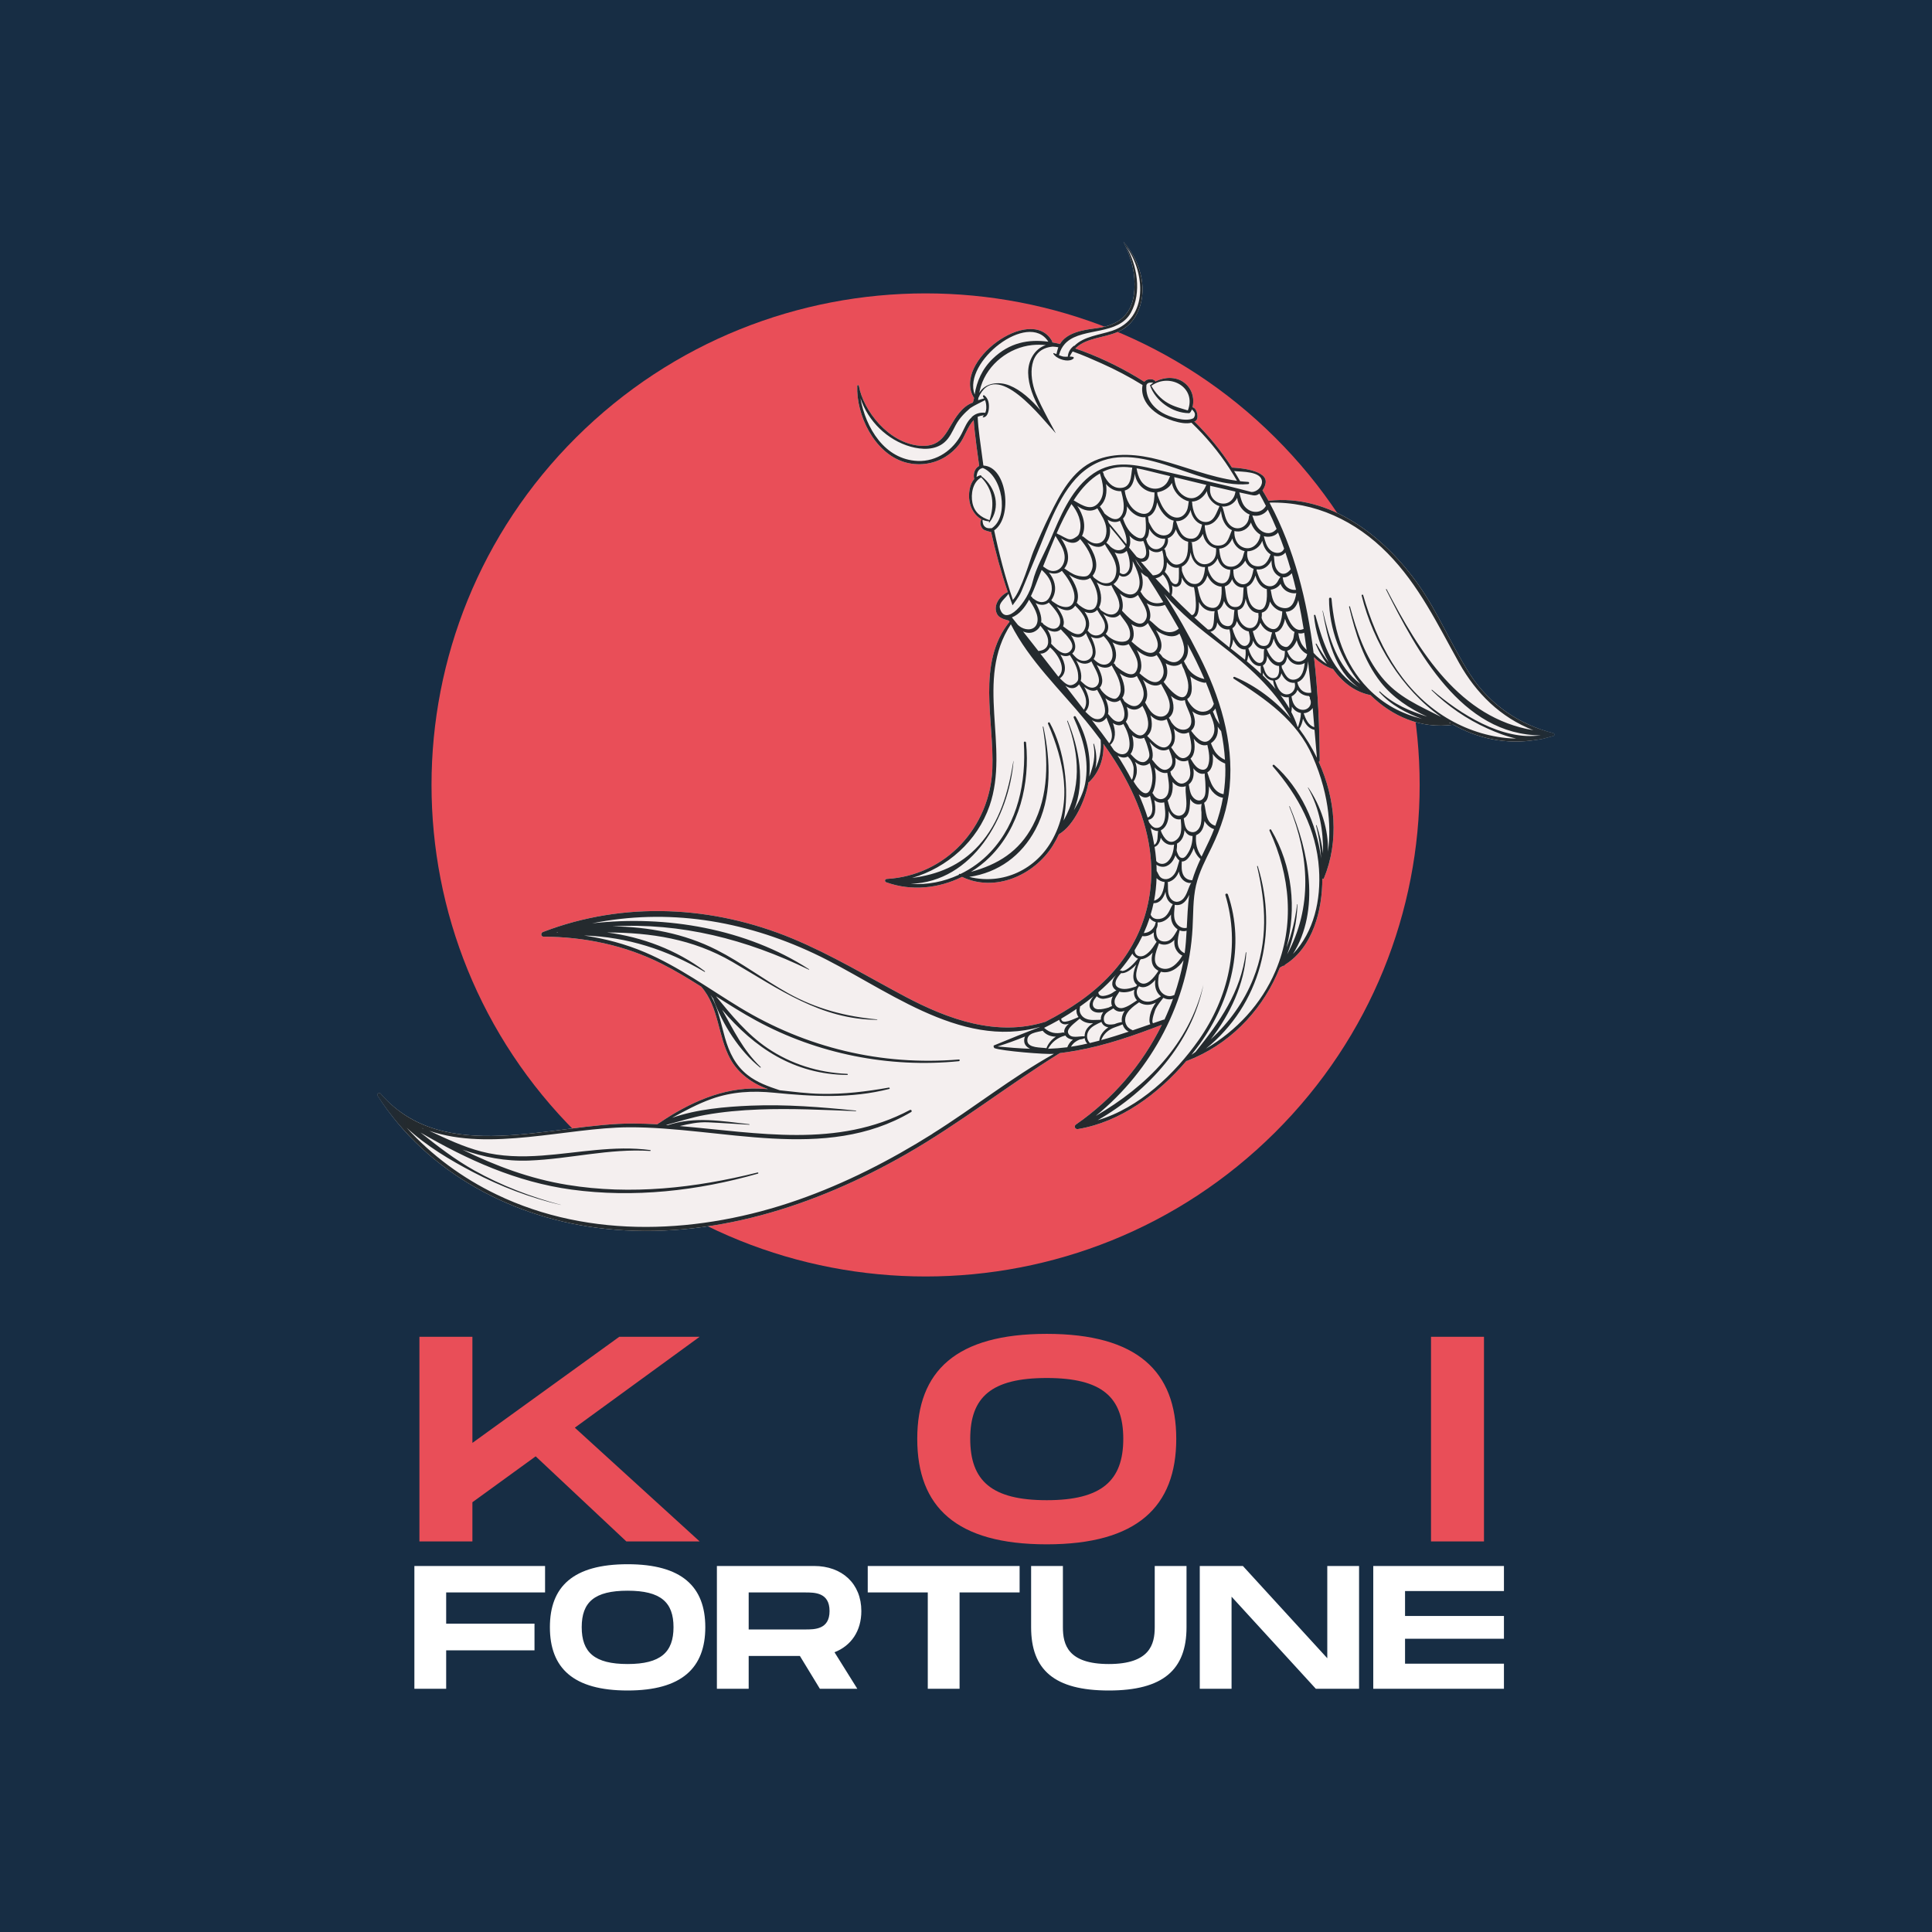 <svg width="64" height="64" viewBox="0 0 64 64" fill="none" xmlns="http://www.w3.org/2000/svg">
<rect width="64" height="64" fill="#172D44"/>
<g clip-path="url(#clip0_10027_24431)">
<mask id="mask0_10027_24431" style="mask-type:luminance" maskUnits="userSpaceOnUse" x="12" y="8" width="40" height="43">
<path d="M51.499 8H12.499V50.219H51.499V8Z" fill="white"/>
</mask>
<g mask="url(#mask0_10027_24431)">
<path d="M42.234 37.516C48.626 31.157 48.626 20.847 42.234 14.488C35.843 8.129 25.48 8.129 19.088 14.488C12.697 20.847 12.697 31.157 19.088 37.516C25.48 43.875 35.843 43.875 42.234 37.516Z" fill="#E94E58"/>
<path d="M51.465 24.288C50.32 24.005 49.336 23.328 48.697 22.336C48.074 21.371 47.649 20.303 46.982 19.361C45.869 17.788 44.071 16.353 42.023 16.589C41.962 16.479 41.827 16.25 41.822 16.245C41.887 16.154 41.931 16.041 41.929 15.949C41.918 15.523 40.827 15.49 40.811 15.49C40.455 14.933 40.033 14.422 39.563 13.959C39.565 13.957 39.567 13.955 39.568 13.954C39.577 13.954 39.586 13.954 39.595 13.95C39.682 13.909 39.676 13.77 39.658 13.694C39.64 13.613 39.592 13.512 39.504 13.49C39.578 13.184 39.483 12.857 39.213 12.664C38.941 12.467 38.569 12.487 38.277 12.636C38.228 12.544 38.053 12.551 37.975 12.591C37.954 12.601 37.929 12.622 37.906 12.647C37.262 12.238 36.574 11.896 35.864 11.63C35.783 11.6 35.702 11.571 35.621 11.544C35.632 11.534 35.643 11.523 35.654 11.513C35.66 11.509 35.665 11.505 35.671 11.501C35.671 11.501 35.669 11.501 35.668 11.5C36.026 11.191 36.562 11.191 37.014 11.001C37.355 10.858 37.581 10.607 37.719 10.268C38.031 9.503 37.746 8.607 37.211 8.001C37.504 8.595 37.613 9.068 37.578 9.61C37.526 10.409 37.073 10.779 36.305 10.875C35.867 10.929 35.334 11.02 35.112 11.396C35.027 11.375 34.941 11.355 34.856 11.341C34.86 11.328 34.858 11.314 34.851 11.298C34.151 10.059 31.513 11.996 32.267 13.183C32.261 13.229 32.234 13.333 32.222 13.338C32.042 13.401 31.893 13.531 31.769 13.685C31.355 14.191 31.299 14.838 30.457 14.764C29.43 14.673 28.597 13.598 28.452 12.783C28.445 12.748 28.398 12.748 28.397 12.783C28.362 13.755 28.961 14.999 29.951 15.305C30.409 15.446 30.914 15.384 31.323 15.13C31.495 15.023 31.649 14.884 31.773 14.723C31.969 14.467 32.037 14.147 32.255 13.916C32.279 14.321 32.421 15.329 32.437 15.433C32.399 15.455 32.365 15.484 32.344 15.508C32.261 15.607 32.243 15.747 32.272 15.87C32.109 16.05 32.079 16.371 32.113 16.593C32.149 16.836 32.295 17.088 32.514 17.204C32.44 17.3 32.481 17.447 32.563 17.53C32.611 17.578 32.818 17.623 32.831 17.622C32.982 18.295 33.161 18.961 33.386 19.616C33.38 19.616 33.374 19.616 33.367 19.619C33.118 19.742 32.878 20.064 33.032 20.347C33.123 20.517 33.412 20.54 33.425 20.566C33.43 20.576 33.435 20.586 33.441 20.597C32.337 21.975 32.939 23.875 32.873 25.474C32.793 27.396 31.341 29.004 29.373 29.116C29.307 29.119 29.297 29.206 29.358 29.227C30.189 29.527 31.094 29.431 31.869 29.048C32.961 29.57 34.253 28.998 34.872 28.019C34.95 27.894 35.018 27.767 35.078 27.636C35.59 27.34 35.964 26.476 36.058 25.911C36.066 25.911 36.075 25.911 36.082 25.903C36.421 25.58 36.578 25.104 36.552 24.642C37.253 25.617 37.824 26.697 38.044 27.88C38.345 29.499 37.922 31.059 36.801 32.273C36.176 32.951 35.428 33.437 34.631 33.848C34.631 33.848 34.63 33.848 34.629 33.848C33.022 34.352 31.409 33.767 29.987 33.014C28.748 32.356 27.551 31.631 26.252 31.091C23.618 29.998 20.669 29.843 17.987 30.873C17.907 30.904 17.912 31.028 18.008 31.029C19.362 31.033 20.712 31.315 21.923 31.927C22.374 32.154 22.803 32.416 23.229 32.685C23.826 33.371 23.77 34.319 24.198 35.09C24.459 35.56 24.926 35.899 25.441 36.078C25.338 36.07 25.235 36.064 25.131 36.06C23.937 36.018 22.812 36.541 21.841 37.199C21.832 37.203 21.823 37.207 21.815 37.211C21.805 37.216 21.798 37.223 21.794 37.23C21.788 37.236 21.781 37.239 21.774 37.243C21.516 37.229 21.259 37.22 21.003 37.218C18.312 37.197 14.694 38.65 12.605 36.224C12.559 36.172 12.472 36.239 12.508 36.298C14.162 38.871 17.03 40.381 20.041 40.704C23.542 41.081 27.004 39.957 30.011 38.237C31.78 37.225 33.379 35.96 35.108 34.886C35.295 34.864 35.476 34.835 35.652 34.804C36.624 34.632 37.569 34.303 38.487 33.948C37.837 35.273 36.859 36.408 35.642 37.251C35.563 37.306 35.613 37.416 35.706 37.402C37.122 37.169 38.373 36.235 39.303 35.143C39.309 35.144 39.316 35.146 39.322 35.143C39.407 35.11 39.491 35.075 39.573 35.039C39.576 35.039 39.58 35.036 39.582 35.035C40.898 34.449 41.884 33.343 42.396 32.054C42.433 32.036 42.468 32.014 42.503 31.994C42.52 31.999 42.54 31.995 42.554 31.979C42.561 31.971 42.567 31.963 42.572 31.955C43.493 31.381 43.807 30.139 43.804 29.102C43.814 29.119 43.845 29.121 43.856 29.096C44.366 27.861 44.24 26.459 43.684 25.235C43.702 25.233 43.718 25.218 43.718 25.194C43.709 24.079 43.664 22.921 43.528 21.77C43.706 21.948 43.916 22.087 44.159 22.165C44.462 22.592 44.873 22.922 45.398 23.026C46.117 23.729 47.068 24.152 48.129 24.009C48.133 24.009 48.135 24.006 48.137 24.004C48.953 24.465 49.889 24.675 50.902 24.508C50.996 24.498 51.09 24.482 51.183 24.456C51.187 24.456 51.188 24.452 51.191 24.451C51.28 24.43 51.369 24.407 51.459 24.381C51.503 24.368 51.507 24.299 51.459 24.287L51.465 24.288Z" fill="#F4EFEF"/>
<path d="M51.465 24.288C50.32 24.005 49.336 23.328 48.697 22.336C48.074 21.371 47.649 20.303 46.982 19.361C45.869 17.788 44.071 16.353 42.023 16.589C41.962 16.479 41.827 16.25 41.822 16.245C41.887 16.154 41.931 16.041 41.929 15.949C41.918 15.523 40.827 15.49 40.811 15.49C40.455 14.933 40.033 14.422 39.563 13.959C39.565 13.957 39.567 13.955 39.568 13.954C39.577 13.954 39.586 13.954 39.595 13.95C39.682 13.909 39.676 13.77 39.658 13.694C39.64 13.613 39.592 13.512 39.504 13.49C39.578 13.184 39.483 12.857 39.213 12.664C38.941 12.467 38.569 12.487 38.277 12.636C38.228 12.544 38.053 12.551 37.975 12.591C37.954 12.601 37.929 12.622 37.906 12.647C37.262 12.238 36.574 11.896 35.864 11.63C35.783 11.6 35.702 11.571 35.621 11.544C35.632 11.534 35.643 11.523 35.654 11.513C35.66 11.509 35.665 11.505 35.671 11.501C35.671 11.501 35.669 11.501 35.668 11.5C36.026 11.191 36.562 11.191 37.014 11.001C37.355 10.858 37.581 10.607 37.719 10.268C38.031 9.503 37.746 8.607 37.211 8.001C37.504 8.595 37.613 9.068 37.578 9.61C37.526 10.409 37.073 10.779 36.305 10.875C35.867 10.929 35.334 11.02 35.112 11.396C35.027 11.375 34.941 11.355 34.856 11.341C34.86 11.328 34.858 11.314 34.851 11.298C34.151 10.059 31.513 11.996 32.267 13.183C32.261 13.229 32.234 13.333 32.222 13.338C32.042 13.401 31.893 13.531 31.769 13.685C31.355 14.191 31.299 14.838 30.457 14.764C29.43 14.673 28.597 13.598 28.452 12.783C28.445 12.748 28.398 12.748 28.397 12.783C28.362 13.755 28.961 14.999 29.951 15.305C30.409 15.446 30.914 15.384 31.323 15.13C31.495 15.023 31.649 14.884 31.773 14.723C31.969 14.467 32.037 14.147 32.255 13.916C32.279 14.321 32.421 15.329 32.437 15.433C32.399 15.455 32.365 15.484 32.344 15.508C32.261 15.607 32.243 15.747 32.272 15.87C32.109 16.05 32.079 16.371 32.113 16.593C32.149 16.836 32.295 17.088 32.514 17.204C32.44 17.3 32.481 17.447 32.563 17.53C32.611 17.578 32.818 17.623 32.831 17.622C32.982 18.295 33.161 18.961 33.386 19.616C33.38 19.616 33.374 19.616 33.367 19.619C33.118 19.742 32.878 20.064 33.032 20.347C33.123 20.517 33.412 20.54 33.425 20.566C33.43 20.576 33.435 20.586 33.441 20.597C32.337 21.975 32.939 23.875 32.873 25.474C32.793 27.396 31.341 29.004 29.373 29.116C29.307 29.119 29.297 29.206 29.358 29.227C30.189 29.527 31.094 29.431 31.869 29.048C32.961 29.57 34.253 28.998 34.872 28.019C34.95 27.894 35.018 27.767 35.078 27.636C35.59 27.34 35.964 26.476 36.058 25.911C36.066 25.911 36.075 25.911 36.082 25.903C36.421 25.58 36.578 25.104 36.552 24.642C37.253 25.617 37.824 26.697 38.044 27.88C38.345 29.499 37.922 31.059 36.801 32.273C36.176 32.951 35.428 33.437 34.631 33.848C34.631 33.848 34.63 33.848 34.629 33.848C33.022 34.352 31.409 33.767 29.987 33.014C28.748 32.356 27.551 31.631 26.252 31.091C23.618 29.998 20.669 29.843 17.987 30.873C17.907 30.904 17.912 31.028 18.008 31.029C19.362 31.033 20.712 31.315 21.923 31.927C22.374 32.154 22.803 32.416 23.229 32.685C23.826 33.371 23.77 34.319 24.198 35.09C24.459 35.56 24.926 35.899 25.441 36.078C25.338 36.07 25.235 36.064 25.131 36.06C23.937 36.018 22.812 36.541 21.841 37.199C21.832 37.203 21.823 37.207 21.815 37.211C21.805 37.216 21.798 37.223 21.794 37.23C21.788 37.236 21.781 37.239 21.774 37.243C21.516 37.229 21.259 37.22 21.003 37.218C18.312 37.197 14.694 38.65 12.605 36.224C12.559 36.172 12.472 36.239 12.508 36.298C14.162 38.871 17.03 40.381 20.041 40.704C23.542 41.081 27.004 39.957 30.011 38.237C31.78 37.225 33.379 35.96 35.108 34.886C35.295 34.864 35.476 34.835 35.652 34.804C36.624 34.632 37.569 34.303 38.487 33.948C37.837 35.273 36.859 36.408 35.642 37.251C35.563 37.306 35.613 37.416 35.706 37.402C37.122 37.169 38.373 36.235 39.303 35.143C39.309 35.144 39.316 35.146 39.322 35.143C39.407 35.11 39.491 35.075 39.573 35.039C39.576 35.039 39.58 35.036 39.582 35.035C40.898 34.449 41.884 33.343 42.396 32.054C42.433 32.036 42.468 32.014 42.503 31.994C42.52 31.999 42.54 31.995 42.554 31.979C42.561 31.971 42.567 31.963 42.572 31.955C43.493 31.381 43.807 30.139 43.804 29.102C43.814 29.119 43.845 29.121 43.856 29.096C44.366 27.861 44.24 26.459 43.684 25.235C43.702 25.233 43.718 25.218 43.718 25.194C43.709 24.079 43.664 22.921 43.528 21.77C43.706 21.948 43.916 22.087 44.159 22.165C44.462 22.592 44.873 22.922 45.398 23.026C46.117 23.729 47.068 24.152 48.129 24.009C48.133 24.009 48.135 24.006 48.137 24.004C48.953 24.465 49.889 24.675 50.902 24.508C50.996 24.498 51.09 24.482 51.183 24.456C51.187 24.456 51.188 24.452 51.191 24.451C51.28 24.43 51.369 24.407 51.459 24.381C51.503 24.368 51.507 24.299 51.459 24.287L51.465 24.288ZM41.999 16.881C42.104 17.093 42.2 17.308 42.289 17.522C42.243 17.57 42.2 17.613 42.132 17.639C42.003 17.687 41.871 17.651 41.764 17.571C41.596 17.445 41.551 17.258 41.485 17.075C41.684 17.119 41.891 17.041 41.998 16.881H41.999ZM43.33 21.901C43.37 22.246 43.405 22.595 43.438 22.944C43.195 22.992 43.019 22.83 42.976 22.597C43.245 22.505 43.314 22.155 43.33 21.901ZM43.323 21.872C43.323 21.872 43.324 21.87 43.326 21.868V21.883C43.326 21.883 43.326 21.875 43.323 21.872ZM42.423 22.91C42.324 22.808 42.285 22.67 42.234 22.54C42.362 22.518 42.423 22.419 42.448 22.302C42.524 22.485 42.675 22.641 42.887 22.618C42.887 22.618 42.89 22.618 42.891 22.618C42.891 22.623 42.891 22.628 42.891 22.634C42.959 22.921 42.64 23.134 42.423 22.91ZM42.713 23.471C42.626 23.318 42.527 23.17 42.417 23.027C42.46 23.058 42.51 23.083 42.566 23.093C42.609 23.101 42.649 23.101 42.69 23.095C42.704 23.219 42.707 23.345 42.712 23.47L42.713 23.471ZM39.336 21.337C39.539 21.714 39.728 22.1 39.897 22.493C39.725 22.458 39.573 22.384 39.447 22.259C39.405 22.218 39.371 22.175 39.341 22.13C39.319 22.081 39.294 22.037 39.265 21.996C39.249 21.965 39.234 21.932 39.218 21.901C39.362 21.742 39.377 21.537 39.336 21.336V21.337ZM37.166 33.857C37.086 33.868 37.002 33.891 36.92 33.925C36.746 33.956 36.553 33.959 36.566 33.735C36.577 33.546 36.752 33.492 36.883 33.404C36.898 33.42 36.915 33.437 36.934 33.452C37.031 33.524 37.142 33.524 37.254 33.489C37.201 33.567 37.166 33.656 37.159 33.752C37.156 33.787 37.159 33.822 37.166 33.858V33.857ZM37.203 33.389C37.036 33.432 36.895 33.306 36.925 33.135C36.944 33.033 37.023 32.951 37.072 32.863C37.074 32.858 37.076 32.853 37.074 32.849C37.233 32.897 37.432 32.861 37.58 32.784C37.544 32.906 37.577 33.04 37.664 33.137C37.521 33.231 37.367 33.348 37.203 33.388V33.389ZM38.373 32.157C38.373 32.157 38.369 32.159 38.368 32.162C38.363 32.172 38.358 32.185 38.352 32.195C38.221 32.389 37.992 32.68 37.773 32.556C37.518 32.414 37.687 32.034 37.761 31.815C37.773 31.8 37.783 31.786 37.792 31.775C37.795 31.775 37.797 31.775 37.799 31.775C37.944 31.765 38.078 31.673 38.185 31.552C38.116 31.784 38.137 32.036 38.373 32.155V32.157ZM38.345 30.574C38.345 30.574 38.349 30.561 38.35 30.555C38.368 30.555 38.385 30.555 38.403 30.555C38.564 30.537 38.7 30.43 38.791 30.294C38.783 30.434 38.811 30.574 38.9 30.685C38.931 30.724 38.968 30.758 39.008 30.784C39.001 30.799 38.995 30.816 38.987 30.833C38.884 31.003 38.787 31.207 38.548 31.187C38.322 31.169 38.286 30.965 38.306 30.774C38.338 30.713 38.354 30.646 38.345 30.574ZM38.389 31.248C38.418 31.264 38.45 31.277 38.49 31.285C38.647 31.317 38.799 31.248 38.903 31.134C38.893 31.232 38.901 31.33 38.941 31.422C38.983 31.517 39.067 31.615 39.167 31.654C39.033 31.886 38.781 32.172 38.479 32.077C38.102 31.959 38.303 31.503 38.389 31.259C38.39 31.255 38.389 31.251 38.389 31.248ZM37.668 32.632C37.655 32.646 37.645 32.662 37.634 32.676C37.471 32.732 37.277 32.796 37.105 32.74C36.816 32.646 37.002 32.379 37.139 32.236C37.297 32.259 37.496 32.101 37.641 31.95C37.542 32.177 37.472 32.481 37.669 32.631L37.668 32.632ZM37.723 32.684C37.723 32.684 37.728 32.675 37.73 32.671C37.928 32.766 38.124 32.629 38.272 32.459C38.248 32.62 38.269 32.785 38.371 32.918C38.394 32.949 38.423 32.976 38.454 33.001C38.45 33.005 38.448 33.009 38.444 33.014C38.286 33.111 38.12 33.218 37.924 33.171C37.707 33.119 37.569 32.875 37.722 32.685L37.723 32.684ZM38.4 32.745C38.347 32.603 38.363 32.45 38.389 32.302C38.415 32.263 38.437 32.224 38.457 32.19C38.744 32.273 39.051 32.06 39.205 31.81C39.201 31.834 39.197 31.859 39.193 31.882C39.12 32.247 39.022 32.609 38.901 32.961C38.896 32.961 38.892 32.962 38.886 32.965C38.693 33.058 38.471 32.938 38.4 32.745ZM39.076 30.819C39.149 30.848 39.228 30.856 39.308 30.831C39.295 31.08 39.278 31.329 39.244 31.577C38.937 31.436 39.001 31.122 39.077 30.819H39.076ZM38.918 30.48C38.871 30.317 38.905 30.151 38.914 29.986C38.914 29.982 38.915 29.977 38.916 29.973C38.927 29.975 38.937 29.978 38.949 29.979C39.178 30.005 39.304 29.834 39.394 29.642C39.346 30.005 39.332 30.37 39.313 30.735C39.14 30.779 38.968 30.646 38.919 30.48H38.918ZM39.081 29.852C38.911 29.924 38.77 29.804 38.718 29.647C38.676 29.517 38.696 29.375 38.687 29.241C38.687 29.231 38.679 29.225 38.671 29.222C38.694 29.219 38.718 29.214 38.739 29.206C38.896 29.149 38.997 29.021 39.052 28.87C39.065 28.966 39.099 29.057 39.17 29.132C39.248 29.214 39.364 29.268 39.469 29.245C39.469 29.245 39.469 29.245 39.469 29.247C39.46 29.249 39.452 29.256 39.445 29.268C39.338 29.459 39.304 29.759 39.08 29.853L39.081 29.852ZM38.245 25.42C38.36 25.546 38.517 25.636 38.668 25.6C38.701 25.811 38.753 26.041 38.701 26.25C38.629 26.534 38.313 26.547 38.193 26.288C38.188 26.277 38.179 26.275 38.17 26.275C38.243 26.158 38.269 25.995 38.281 25.872C38.296 25.72 38.283 25.567 38.245 25.421V25.42ZM38.084 24.578C38.243 24.776 38.487 24.942 38.719 24.812C38.796 25.015 38.939 25.299 38.713 25.459C38.499 25.611 38.291 25.321 38.162 25.16C38.222 24.996 38.16 24.768 38.082 24.578H38.084ZM36.615 23.128C36.766 23.25 36.954 23.313 37.107 23.188C37.193 23.357 37.287 23.582 37.233 23.773C37.193 23.918 37.042 23.938 36.925 23.87C36.835 23.817 36.775 23.725 36.705 23.649C36.744 23.488 36.692 23.3 36.616 23.128H36.615ZM38.617 21.974C38.782 22.071 38.974 22.098 39.142 21.974C39.155 22.042 39.183 22.109 39.219 22.17C39.299 22.398 39.404 22.628 39.35 22.874C39.231 23.426 38.702 22.805 38.546 22.587C38.697 22.431 38.693 22.188 38.616 21.974H38.617ZM39.499 23.565C39.589 23.638 39.696 23.687 39.813 23.695C39.909 23.701 40.003 23.68 40.084 23.638C40.185 23.878 40.312 24.172 40.154 24.413C39.923 24.765 39.645 24.456 39.483 24.242C39.482 24.239 39.478 24.239 39.475 24.236C39.473 24.23 39.47 24.224 39.468 24.218C39.465 24.213 39.462 24.208 39.458 24.204C39.646 24.04 39.59 23.796 39.498 23.565H39.499ZM39.799 26.897C39.799 27.032 39.808 27.17 39.778 27.299C39.734 27.489 39.575 27.641 39.379 27.529C39.247 27.454 39.236 27.244 39.213 27.108C39.337 27.046 39.388 26.909 39.405 26.777C39.416 26.684 39.425 26.576 39.425 26.468C39.501 26.599 39.626 26.683 39.806 26.631C39.789 26.716 39.786 26.807 39.798 26.897H39.799ZM39.505 27.691C39.504 27.896 39.46 28.098 39.345 28.272C39.297 28.346 39.214 28.48 39.089 28.396C39.047 28.367 39.017 28.292 39 28.248C38.99 28.221 38.982 28.195 38.977 28.167C38.988 28.091 38.993 28.015 38.991 27.945C39.157 27.854 39.225 27.683 39.238 27.5C39.295 27.611 39.384 27.695 39.505 27.693V27.691ZM38.931 25.098C39.046 25.204 39.2 25.259 39.356 25.187C39.359 25.187 39.36 25.185 39.362 25.185C39.358 25.194 39.356 25.204 39.36 25.216C39.415 25.43 39.514 25.752 39.288 25.907C39.067 26.058 38.915 25.842 38.798 25.668C38.788 25.629 38.778 25.593 38.769 25.559C38.931 25.455 38.964 25.277 38.931 25.1V25.098ZM38.883 24.139C39.022 24.277 39.201 24.357 39.383 24.257C39.432 24.486 39.556 24.887 39.342 25.055C39.11 25.238 38.94 24.965 38.815 24.783C38.808 24.773 38.803 24.763 38.796 24.753C38.944 24.614 38.944 24.365 38.883 24.139ZM38.84 25.904C38.949 26.029 39.106 26.104 39.274 26.045C39.277 26.045 39.278 26.042 39.281 26.041C39.252 26.294 39.338 26.556 39.283 26.81C39.238 27.019 39.029 27.096 38.865 26.942C38.748 26.831 38.726 26.658 38.68 26.511C38.838 26.377 38.863 26.134 38.84 25.904ZM39.45 26.295C39.413 26.198 39.398 26.087 39.379 25.985C39.539 25.865 39.561 25.652 39.53 25.45C39.631 25.576 39.76 25.665 39.907 25.625C39.907 25.743 39.93 25.861 39.931 25.981C39.932 26.101 39.951 26.291 39.893 26.398C39.764 26.633 39.522 26.48 39.45 26.295ZM39.626 25.394C39.55 25.319 39.494 25.221 39.437 25.129C39.595 24.985 39.593 24.701 39.543 24.466C39.653 24.62 39.813 24.729 39.995 24.677C40.046 24.887 40.098 25.166 40.014 25.373C39.939 25.563 39.743 25.511 39.626 25.394ZM38.941 24.078C38.889 24.035 38.846 23.983 38.806 23.93C38.778 23.871 38.749 23.82 38.719 23.777C38.932 23.608 38.894 23.317 38.79 23.052C38.93 23.175 39.097 23.249 39.251 23.192C39.285 23.435 39.461 23.64 39.464 23.888C39.466 24.196 39.146 24.247 38.941 24.077V24.078ZM38.725 23.54C38.633 23.795 38.354 23.788 38.172 23.619C38.069 23.523 38.002 23.39 37.932 23.269C38.067 23.038 37.987 22.753 37.859 22.513C38.031 22.669 38.26 22.78 38.462 22.658C38.595 22.91 38.829 23.247 38.723 23.541L38.725 23.54ZM38.492 22.453C38.295 22.782 37.935 22.467 37.744 22.301C37.872 22.1 37.792 21.777 37.655 21.532C37.856 21.707 38.125 21.837 38.318 21.697C38.32 21.701 38.321 21.705 38.324 21.709C38.47 21.903 38.636 22.214 38.492 22.453ZM36.852 21.277C37.027 21.377 37.236 21.427 37.39 21.334C37.518 21.567 37.735 21.835 37.68 22.114C37.598 22.536 37.196 22.262 36.966 22.066C36.953 22.044 36.94 22.022 36.929 22.002C36.919 21.984 36.903 21.977 36.887 21.976C36.893 21.968 36.899 21.961 36.903 21.953C37.023 21.757 36.971 21.493 36.852 21.277ZM35.651 21.877C35.797 21.993 35.995 22.036 36.154 21.909C36.241 22.094 36.383 22.303 36.404 22.505C36.423 22.681 36.292 22.822 36.104 22.77C35.981 22.736 35.89 22.637 35.798 22.554C35.863 22.346 35.763 22.089 35.65 21.876L35.651 21.877ZM34.694 20.85C34.842 20.933 35.013 20.965 35.142 20.846C35.142 20.846 35.142 20.847 35.143 20.849C35.274 21.01 35.689 21.337 35.453 21.568C35.288 21.729 35.094 21.593 34.947 21.453C34.926 21.431 34.905 21.41 34.885 21.392C34.862 21.369 34.843 21.349 34.825 21.329C34.823 21.328 34.821 21.328 34.819 21.327C34.849 21.155 34.787 20.995 34.694 20.85ZM34.306 19.974C34.455 20.058 34.617 20.059 34.745 19.96C34.745 19.961 34.746 19.964 34.748 19.965C34.876 20.106 35.103 20.346 35.12 20.547C35.138 20.755 34.993 20.875 34.797 20.811C34.716 20.785 34.644 20.734 34.574 20.685C34.562 20.669 34.549 20.654 34.537 20.638C34.523 20.621 34.506 20.617 34.49 20.621C34.522 20.416 34.417 20.169 34.306 19.974ZM34.748 18.966C34.894 19.022 35.048 19.013 35.177 18.909C35.345 19.112 35.509 19.356 35.573 19.613C35.648 19.919 35.52 20.23 35.099 20.063C35.014 20.029 34.937 19.967 34.857 19.917C34.848 19.907 34.839 19.896 34.83 19.886C34.828 19.885 34.826 19.884 34.825 19.882C34.855 19.842 34.882 19.795 34.904 19.739C35.013 19.468 34.924 19.183 34.748 18.968V18.966ZM35.148 17.834C35.365 17.974 35.613 18.069 35.782 17.856C35.977 18.088 36.201 18.421 36.196 18.736C36.193 18.848 36.126 19.016 36.024 19.073C35.941 19.12 35.759 19.09 35.668 19.062C35.517 19.018 35.385 18.914 35.255 18.829C35.264 18.817 35.275 18.807 35.284 18.794C35.484 18.497 35.344 18.114 35.15 17.835L35.148 17.834ZM35.688 16.759C35.885 16.911 36.135 16.978 36.352 16.839C36.476 17.057 36.629 17.261 36.65 17.519C36.668 17.744 36.59 17.993 36.331 18.003C36.155 18.009 36.017 17.883 35.887 17.778C35.878 17.771 35.869 17.77 35.861 17.771C35.858 17.767 35.855 17.764 35.852 17.76C35.849 17.757 35.847 17.756 35.843 17.753C35.843 17.752 35.844 17.75 35.846 17.749C35.997 17.43 35.883 17.047 35.686 16.758L35.688 16.759ZM36.636 16.029C36.76 16.18 36.933 16.281 37.141 16.271C37.198 16.501 37.286 16.826 37.166 17.048C37.02 17.315 36.776 17.175 36.592 17.014C36.544 16.93 36.489 16.85 36.437 16.78C36.437 16.78 36.436 16.779 36.434 16.777C36.65 16.576 36.677 16.301 36.638 16.031L36.636 16.029ZM36.923 18.299C37.057 18.361 37.206 18.364 37.324 18.247C37.378 18.373 37.415 18.503 37.423 18.643C37.427 18.705 37.427 18.769 37.41 18.83C37.377 18.953 37.248 19.09 37.107 18.979C37.102 18.976 37.098 18.973 37.093 18.972C37.12 18.753 37.044 18.504 36.923 18.297V18.299ZM36.548 20.342C36.724 20.459 36.953 20.519 37.1 20.35C37.245 20.571 37.445 20.739 37.436 21.034C37.428 21.284 37.162 21.284 36.986 21.232C36.881 21.201 36.792 21.146 36.711 21.079C36.685 21.05 36.658 21.023 36.629 20.999C36.795 20.79 36.677 20.551 36.548 20.342ZM35.926 20.262C36.075 20.326 36.232 20.33 36.346 20.203C36.425 20.354 36.564 20.502 36.598 20.671C36.667 21.02 36.255 21.195 36.044 20.906C36.04 20.901 36.035 20.897 36.03 20.895C36.03 20.894 36.027 20.893 36.026 20.892C36.139 20.673 36.06 20.452 35.926 20.262ZM35.001 20.091C35.215 20.223 35.461 20.295 35.617 20.064C35.812 20.259 36.054 20.512 35.944 20.81C35.796 21.206 35.435 20.915 35.215 20.746C35.302 20.552 35.152 20.291 35.001 20.091ZM35.417 19.039C35.634 19.189 35.916 19.286 36.116 19.144C36.248 19.342 36.359 19.581 36.36 19.822C36.36 19.934 36.331 20.126 36.211 20.18C36.038 20.255 35.877 20.143 35.742 20.042C35.723 20.021 35.703 20.002 35.685 19.983C35.68 19.978 35.673 19.974 35.668 19.972C35.792 19.677 35.613 19.317 35.417 19.04V19.039ZM36.727 20.35C36.63 20.325 36.547 20.267 36.464 20.211C36.452 20.189 36.438 20.168 36.426 20.147C36.42 20.136 36.41 20.129 36.401 20.125C36.403 20.12 36.407 20.115 36.411 20.11C36.539 19.856 36.461 19.546 36.33 19.29C36.488 19.394 36.668 19.447 36.82 19.385C36.82 19.391 36.82 19.399 36.824 19.407C36.924 19.616 37.066 19.793 37.082 20.037C37.094 20.239 36.941 20.402 36.728 20.347L36.727 20.35ZM36.551 19.312C36.436 19.29 36.33 19.205 36.236 19.133C36.223 19.113 36.21 19.094 36.197 19.074C36.197 19.074 36.196 19.073 36.194 19.072C36.206 19.056 36.219 19.04 36.23 19.023C36.433 18.704 36.237 18.283 36.018 17.974C36.201 18.109 36.426 18.186 36.599 18.03C36.732 18.27 36.914 18.466 36.968 18.748C37.02 19.009 36.921 19.385 36.552 19.313L36.551 19.312ZM36.757 17.439C36.94 17.651 37.116 17.866 37.287 18.09C37.249 18.168 37.176 18.22 37.062 18.226C36.957 18.231 36.873 18.18 36.795 18.118C36.748 18.064 36.699 18.015 36.648 17.977C36.658 17.965 36.667 17.952 36.676 17.939C36.775 17.786 36.789 17.611 36.757 17.44V17.439ZM36.69 17.214C36.816 17.293 36.958 17.324 37.099 17.253C37.185 17.456 37.3 17.67 37.318 17.891C37.322 17.939 37.318 17.984 37.311 18.026C37.062 17.722 36.871 17.48 36.73 17.324C36.718 17.287 36.706 17.25 36.69 17.214ZM37.401 18.138C37.454 18.023 37.45 17.886 37.416 17.747C37.513 17.854 37.632 17.93 37.767 17.935C37.808 17.936 37.842 17.93 37.873 17.919C37.937 18.07 38.048 18.386 37.883 18.481C37.805 18.525 37.727 18.492 37.656 18.447C37.565 18.339 37.48 18.235 37.401 18.138ZM37.651 17.791C37.417 17.666 37.281 17.421 37.201 17.18C37.201 17.18 37.2 17.179 37.2 17.178C37.3 17.076 37.335 16.928 37.333 16.772C37.45 16.958 37.633 17.106 37.829 17.131C37.871 17.136 37.908 17.136 37.944 17.132C37.961 17.378 38.031 17.992 37.651 17.791ZM35.526 21.642C35.688 21.489 35.616 21.238 35.477 21.044C35.648 21.136 35.833 21.157 35.974 20.975C36.053 21.179 36.201 21.379 36.197 21.601C36.193 21.82 35.993 21.941 35.792 21.872C35.673 21.832 35.6 21.737 35.519 21.648C35.522 21.646 35.523 21.645 35.526 21.642ZM36.138 21.088C36.265 21.166 36.431 21.163 36.557 21.068C36.72 21.244 36.858 21.445 36.856 21.696C36.856 21.896 36.711 22.061 36.496 22.007C36.386 21.98 36.306 21.905 36.227 21.831C36.367 21.628 36.258 21.324 36.138 21.088ZM38.302 21.527C38.099 21.811 37.679 21.425 37.482 21.251C37.593 21.106 37.569 20.877 37.479 20.676C37.639 20.78 37.822 20.821 37.968 20.697C37.991 20.677 38.011 20.656 38.027 20.636C38.027 20.64 38.027 20.642 38.03 20.646C38.138 20.876 38.482 21.273 38.302 21.528V21.527ZM37.948 20.54C37.744 20.88 37.325 20.398 37.167 20.229C37.224 20.067 37.185 19.847 37.099 19.663C37.271 19.807 37.48 19.887 37.675 19.725C37.681 19.718 37.688 19.712 37.694 19.707C37.817 19.939 38.102 20.281 37.948 20.538V20.54ZM37.696 19.533C37.574 19.769 37.311 19.709 37.142 19.576C37.053 19.504 36.971 19.425 36.885 19.35C36.944 19.309 36.998 19.248 37.042 19.159C37.059 19.124 37.07 19.087 37.08 19.051C37.211 19.164 37.403 19.078 37.474 18.929C37.522 18.826 37.533 18.708 37.521 18.59C37.662 18.863 37.843 19.252 37.697 19.534L37.696 19.533ZM37.68 18.665C37.658 18.621 37.636 18.578 37.612 18.539C37.615 18.54 37.619 18.543 37.621 18.544C37.705 18.661 37.786 18.781 37.867 18.9C37.797 18.83 37.736 18.744 37.679 18.665H37.68ZM37.795 18.608C37.837 18.613 37.878 18.61 37.915 18.598C38.074 18.538 38.091 18.362 38.057 18.191C38.142 18.267 38.26 18.31 38.376 18.287C38.422 18.278 38.463 18.26 38.503 18.235C38.508 18.275 38.517 18.317 38.529 18.358C38.57 18.618 38.59 18.982 38.278 19.049C38.247 19.056 38.217 19.059 38.189 19.059C38.048 18.901 37.916 18.751 37.795 18.608ZM38.39 18.178C38.181 18.251 38.006 18.064 37.974 17.874C37.974 17.867 37.968 17.865 37.963 17.862C38.04 17.786 38.067 17.656 38.068 17.517C38.164 17.688 38.318 17.826 38.517 17.847C38.544 17.849 38.572 17.849 38.597 17.847C38.597 17.987 38.534 18.126 38.39 18.177V18.178ZM38.029 17.114C38.214 17.049 38.302 16.848 38.331 16.639C38.42 16.913 38.628 17.189 38.883 17.249C38.883 17.252 38.879 17.253 38.879 17.256C38.851 17.344 38.858 17.438 38.832 17.526C38.774 17.719 38.591 17.779 38.413 17.71C38.218 17.635 38.145 17.458 38.055 17.291C38.047 17.224 38.038 17.163 38.03 17.113L38.029 17.114ZM38.683 17.83C38.816 17.786 38.91 17.669 38.95 17.531C39.018 17.73 39.157 17.905 39.363 17.948C39.362 17.953 39.36 17.958 39.359 17.963C39.351 18.218 39.37 18.57 39.08 18.683C38.869 18.764 38.727 18.595 38.637 18.407C38.627 18.342 38.611 18.278 38.595 18.221C38.59 18.2 38.576 18.191 38.56 18.19C38.659 18.099 38.714 17.961 38.683 17.828V17.83ZM41.609 20.172C41.357 20.067 41.316 19.689 41.304 19.444C41.304 19.442 41.304 19.441 41.304 19.438C41.455 19.38 41.541 19.224 41.588 19.064C41.64 19.269 41.758 19.46 41.972 19.522C41.968 19.529 41.964 19.537 41.965 19.546C41.978 19.755 41.989 20.33 41.608 20.173L41.609 20.172ZM41.524 18.86C41.49 19.02 41.455 19.234 41.298 19.324C41.169 19.398 41.021 19.334 40.94 19.225C40.863 19.121 40.857 19 40.857 18.877C40.857 18.874 40.855 18.873 40.854 18.87C41.017 18.84 41.174 18.721 41.251 18.569C41.297 18.694 41.4 18.8 41.53 18.844C41.528 18.849 41.525 18.855 41.524 18.861V18.86ZM41.143 18.523C41.074 18.661 40.942 18.775 40.778 18.774C40.451 18.773 40.413 18.417 40.387 18.174C40.585 18.166 40.746 18.019 40.824 17.837C40.864 18.038 41.025 18.217 41.231 18.258C41.192 18.345 41.186 18.438 41.143 18.523ZM40.413 18.07C40.042 18.116 39.938 17.73 39.91 17.448C39.91 17.431 39.91 17.414 39.91 17.397C40.175 17.415 40.383 17.171 40.448 16.923C40.462 17.174 40.58 17.456 40.81 17.563C40.712 17.766 40.688 18.036 40.413 18.07ZM40.285 18.165C40.29 18.288 40.285 18.41 40.216 18.518C40.122 18.666 39.918 18.742 39.757 18.656C39.508 18.523 39.518 18.221 39.483 17.98C39.481 17.962 39.457 17.958 39.443 17.966C39.443 17.966 39.443 17.965 39.443 17.963C39.443 17.961 39.443 17.96 39.441 17.958C39.629 17.966 39.773 17.844 39.849 17.684C39.887 17.913 40.043 18.117 40.284 18.164L40.285 18.165ZM39.416 17.844C39.121 17.81 39.043 17.512 38.961 17.276C38.961 17.271 38.959 17.267 38.958 17.262C39.193 17.278 39.375 17.104 39.44 16.892C39.477 17.108 39.61 17.315 39.82 17.378C39.768 17.593 39.704 17.877 39.418 17.843L39.416 17.844ZM39.44 18.3C39.482 18.536 39.612 18.759 39.868 18.786C39.885 18.787 39.901 18.786 39.918 18.786C39.918 18.787 39.918 18.788 39.918 18.79C39.906 19.017 39.827 19.413 39.499 19.337C39.312 19.292 39.206 19.092 39.153 18.907C39.153 18.861 39.153 18.814 39.15 18.769C39.331 18.69 39.414 18.5 39.44 18.3ZM39.995 19.062C40.081 19.259 40.257 19.425 40.466 19.435C40.478 19.695 40.475 20.245 40.067 20.121C39.764 20.029 39.735 19.695 39.669 19.437C39.841 19.391 39.949 19.237 39.995 19.062ZM40.392 19.311C40.187 19.246 40.083 19.057 40.02 18.866C40.02 18.84 40.018 18.816 40.016 18.791C40.016 18.786 40.013 18.783 40.012 18.778C40.162 18.746 40.276 18.635 40.336 18.496C40.387 18.686 40.52 18.849 40.729 18.875C40.739 18.877 40.751 18.875 40.763 18.875C40.757 18.882 40.754 18.891 40.754 18.9C40.75 19.105 40.665 19.394 40.393 19.308L40.392 19.311ZM40.815 19.185C40.87 19.344 41.005 19.472 41.197 19.463C41.169 19.687 41.222 20.089 40.948 20.108C40.59 20.134 40.622 19.676 40.575 19.451C40.575 19.443 40.575 19.437 40.573 19.429C40.573 19.427 40.573 19.426 40.572 19.424C40.692 19.392 40.773 19.299 40.816 19.183L40.815 19.185ZM41.263 19.831C41.315 20.067 41.44 20.286 41.671 20.307C41.677 20.307 41.682 20.307 41.687 20.307C41.684 20.345 41.687 20.384 41.691 20.423C41.683 20.507 41.673 20.591 41.63 20.667C41.538 20.83 41.365 20.849 41.217 20.736C41.045 20.603 40.999 20.41 41 20.207C41.179 20.18 41.237 20.015 41.263 19.831ZM41.751 20.629C41.826 20.789 41.96 20.921 42.134 20.949C42.136 20.949 42.139 20.949 42.142 20.949C42.08 21.101 42.093 21.386 41.887 21.398C41.619 21.414 41.562 21.106 41.499 20.908C41.619 20.873 41.703 20.76 41.75 20.628L41.751 20.629ZM42.202 21.867C42.093 21.77 42.021 21.644 41.968 21.51C41.968 21.503 41.968 21.497 41.966 21.49C42.109 21.449 42.158 21.299 42.194 21.149C42.245 21.35 42.38 21.557 42.565 21.567C42.559 21.653 42.562 21.742 42.527 21.822C42.459 21.975 42.318 21.971 42.202 21.867ZM42.172 22.465C42.053 22.462 41.964 22.367 41.916 22.268C41.884 22.206 41.874 22.131 41.841 22.07C41.84 22.061 41.839 22.05 41.836 22.041C41.937 21.989 41.969 21.858 41.976 21.726C42.049 21.887 42.172 22.033 42.331 22.058C42.344 22.061 42.356 22.058 42.369 22.059C42.383 22.219 42.383 22.467 42.173 22.463L42.172 22.465ZM42.636 21.745C42.696 21.881 42.809 21.992 42.965 22.015C43.056 22.029 43.147 22.007 43.221 21.963C43.194 22.175 43.146 22.45 42.907 22.508C42.653 22.567 42.555 22.31 42.463 22.123C42.463 22.098 42.46 22.074 42.457 22.049C42.572 22.009 42.624 21.877 42.636 21.745ZM42.547 21.422C42.352 21.371 42.288 21.147 42.238 20.964C42.239 20.959 42.239 20.954 42.239 20.949C42.431 20.916 42.529 20.703 42.567 20.497C42.61 20.646 42.689 20.789 42.805 20.885C42.828 20.904 42.857 20.921 42.887 20.936C42.884 20.94 42.882 20.941 42.88 20.946C42.857 21.027 42.861 21.111 42.83 21.192C42.807 21.247 42.776 21.301 42.736 21.346C42.672 21.419 42.64 21.448 42.547 21.424V21.422ZM42.056 20.806C41.921 20.734 41.837 20.608 41.792 20.469C41.801 20.408 41.803 20.349 41.799 20.295C41.964 20.254 42.042 20.099 42.068 19.925C42.149 20.09 42.299 20.223 42.477 20.256C42.471 20.482 42.387 20.979 42.056 20.806ZM41.919 19.38C41.743 19.279 41.691 19.078 41.627 18.9C41.627 18.896 41.628 18.892 41.628 18.888C41.63 18.879 41.628 18.87 41.626 18.863C41.861 18.89 42.027 18.752 42.122 18.561C42.115 18.76 42.169 18.968 42.349 19.077C42.37 19.09 42.391 19.099 42.412 19.107C42.409 19.114 42.408 19.122 42.405 19.129C42.36 19.179 42.343 19.241 42.302 19.296C42.209 19.426 42.056 19.457 41.919 19.38ZM41.642 18.759C41.382 18.739 41.284 18.488 41.32 18.262C41.536 18.262 41.747 18.113 41.814 17.914C41.852 18.095 41.933 18.267 42.089 18.364C42.011 18.573 41.908 18.779 41.642 18.759ZM41.19 18.136C40.964 18.052 40.878 17.814 40.891 17.591C41.127 17.652 41.358 17.518 41.438 17.308C41.494 17.473 41.602 17.623 41.75 17.71C41.725 17.982 41.485 18.247 41.188 18.136H41.19ZM41.397 17.065C41.384 17.071 41.374 17.084 41.374 17.104C41.365 17.447 40.978 17.645 40.725 17.375C40.579 17.219 40.568 16.993 40.496 16.802C40.491 16.789 40.481 16.784 40.47 16.785C40.47 16.783 40.47 16.782 40.47 16.779C40.687 16.801 40.897 16.679 40.982 16.492C41.011 16.73 41.174 16.954 41.397 17.047C41.397 17.053 41.397 17.058 41.397 17.065ZM40.397 16.663C40.257 16.62 40.149 16.514 40.105 16.375C40.073 16.279 40.085 16.186 40.088 16.092C40.366 16.158 40.645 16.222 40.925 16.284C40.897 16.548 40.679 16.75 40.397 16.663ZM40.398 16.767C40.295 16.978 40.221 17.308 39.919 17.292C39.605 17.275 39.499 16.881 39.49 16.632C39.49 16.624 39.484 16.619 39.479 16.615C39.693 16.615 39.875 16.465 39.981 16.268C39.995 16.489 40.194 16.713 40.4 16.767H40.398ZM39.223 16.428C38.997 16.289 38.916 16.054 38.898 15.806C39.253 15.892 39.607 15.977 39.962 16.063C39.832 16.374 39.571 16.642 39.223 16.428ZM39.29 16.579C39.322 16.592 39.355 16.601 39.387 16.607C39.381 16.614 39.376 16.622 39.375 16.631C39.358 16.771 39.347 16.896 39.257 17.01C39.099 17.21 38.858 17.171 38.688 17.013C38.501 16.84 38.427 16.626 38.343 16.399C38.342 16.367 38.339 16.336 38.335 16.306C38.527 16.28 38.736 16.164 38.82 15.997C38.863 16.25 39.054 16.484 39.29 16.579ZM38.638 16.015C38.517 16.164 38.316 16.223 38.129 16.171C37.812 16.081 37.696 15.806 37.651 15.512C37.918 15.559 38.181 15.636 38.435 15.695C38.543 15.722 38.653 15.747 38.761 15.773C38.722 15.857 38.698 15.941 38.638 16.015ZM38.201 16.31C38.215 16.311 38.23 16.31 38.244 16.31C38.247 16.601 38.192 17.163 37.748 16.992C37.45 16.878 37.294 16.544 37.258 16.249C37.51 16.177 37.564 15.933 37.594 15.688C37.628 15.999 37.872 16.272 38.201 16.309V16.31ZM37.096 16.164C36.837 16.16 36.692 15.967 36.577 15.763C36.568 15.73 36.558 15.699 36.549 15.668C36.544 15.65 36.532 15.641 36.519 15.636C36.621 15.584 36.73 15.542 36.844 15.514C37.062 15.459 37.284 15.46 37.508 15.49C37.459 15.768 37.487 16.17 37.096 16.164ZM36.428 16.609C36.181 16.962 35.864 16.749 35.584 16.585C35.577 16.581 35.57 16.581 35.563 16.584C35.581 16.557 35.596 16.528 35.614 16.502C35.83 16.179 36.102 15.875 36.44 15.681C36.44 15.688 36.44 15.693 36.441 15.701C36.53 15.994 36.619 16.337 36.428 16.61V16.609ZM35.77 17.606C35.741 17.723 35.711 17.752 35.603 17.817C35.464 17.9 35.395 17.869 35.258 17.8C35.182 17.761 35.114 17.719 35.037 17.689C35.036 17.687 35.033 17.686 35.032 17.683C35.023 17.673 35.013 17.67 35.002 17.67C35.147 17.335 35.306 17.008 35.493 16.698C35.699 16.94 35.851 17.288 35.77 17.606ZM35.268 18.485C35.262 18.673 35.155 18.868 34.955 18.909C34.789 18.944 34.673 18.847 34.553 18.764C34.689 18.429 34.821 18.087 34.964 17.75C35.095 17.984 35.278 18.2 35.268 18.485ZM34.843 19.507C34.84 19.643 34.77 19.86 34.63 19.92C34.463 19.991 34.332 19.906 34.207 19.813C34.199 19.802 34.19 19.789 34.184 19.777C34.174 19.763 34.161 19.756 34.148 19.752C34.271 19.499 34.36 19.23 34.444 19.031C34.465 18.981 34.486 18.93 34.507 18.878C34.69 19.047 34.847 19.239 34.843 19.506V19.507ZM34.352 20.651C34.276 20.88 34.013 20.888 33.828 20.782C33.789 20.759 33.754 20.732 33.72 20.702C33.596 20.546 33.523 20.454 33.52 20.452C33.771 20.352 33.95 20.124 34.09 19.865C34.232 20.08 34.437 20.393 34.352 20.651ZM34.345 20.873C34.4 20.83 34.437 20.78 34.462 20.725C34.575 20.864 34.697 21.014 34.719 21.197C34.746 21.432 34.608 21.547 34.398 21.566C34.204 21.319 34.031 21.097 33.89 20.918C34.037 20.984 34.199 20.989 34.345 20.873ZM34.782 21.446C35.027 21.645 35.353 22.15 35.06 22.418C34.853 22.151 34.65 21.892 34.463 21.651C34.59 21.664 34.719 21.562 34.78 21.446H34.782ZM35.125 21.686C35.227 21.738 35.336 21.755 35.441 21.701C35.566 21.902 35.705 22.126 35.715 22.369C35.718 22.419 35.724 22.51 35.699 22.553C35.65 22.64 35.513 22.722 35.412 22.693C35.291 22.66 35.201 22.557 35.112 22.471C35.366 22.283 35.291 21.954 35.126 21.686H35.125ZM35.723 22.696C35.731 22.687 35.737 22.678 35.744 22.669C35.91 22.923 36.079 23.235 35.906 23.512C35.708 23.256 35.5 22.985 35.291 22.715C35.43 22.809 35.595 22.845 35.723 22.696ZM35.916 22.754C36.047 22.858 36.211 22.926 36.348 22.849C36.348 22.854 36.351 22.86 36.353 22.866C36.468 23.071 36.604 23.301 36.607 23.544C36.608 23.717 36.483 23.856 36.298 23.818C36.168 23.791 36.068 23.684 35.976 23.596C35.974 23.593 35.97 23.591 35.967 23.59C35.963 23.584 35.959 23.579 35.955 23.575C36.167 23.34 36.062 23.018 35.917 22.756L35.916 22.754ZM36.485 22.872C36.474 22.85 36.461 22.828 36.45 22.809C36.444 22.797 36.434 22.791 36.424 22.785C36.431 22.779 36.437 22.771 36.444 22.763C36.602 22.561 36.458 22.259 36.33 22.024C36.485 22.128 36.686 22.161 36.827 22.041C36.827 22.046 36.83 22.052 36.833 22.057C36.972 22.302 37.128 22.563 37.124 22.854C37.124 22.953 37.07 23.087 36.976 23.136C36.907 23.173 36.782 23.115 36.718 23.08C36.624 23.028 36.552 22.952 36.485 22.871V22.872ZM37.246 23.23C37.226 23.191 37.205 23.156 37.183 23.126C37.18 23.122 37.177 23.121 37.175 23.118C37.33 22.904 37.224 22.574 37.094 22.305C37.271 22.439 37.496 22.511 37.659 22.392C37.797 22.637 37.984 22.936 37.825 23.214C37.662 23.5 37.429 23.39 37.246 23.231V23.23ZM37.325 23.416C37.474 23.525 37.655 23.556 37.826 23.399C37.833 23.392 37.839 23.386 37.846 23.379C37.846 23.386 37.849 23.391 37.852 23.397C37.975 23.609 38.113 23.966 37.982 24.204C37.815 24.505 37.586 24.317 37.417 24.123C37.38 24.042 37.338 23.968 37.295 23.907C37.392 23.777 37.38 23.587 37.325 23.416ZM37.461 24.964C37.572 24.804 37.564 24.573 37.502 24.355C37.617 24.452 37.757 24.502 37.901 24.44C37.944 24.533 37.983 24.625 38.011 24.724C38.035 24.812 38.095 24.978 38.069 25.068C38.044 25.151 37.956 25.246 37.865 25.247C37.788 25.248 37.728 25.22 37.667 25.18C37.583 25.125 37.52 25.046 37.45 24.976C37.453 24.972 37.457 24.968 37.459 24.964H37.461ZM38.002 24.377C38.185 24.222 38.181 23.942 38.11 23.694C38.258 23.843 38.448 23.933 38.649 23.825C38.726 24.058 38.902 24.396 38.763 24.626C38.546 24.981 38.16 24.543 38.004 24.378L38.002 24.377ZM38.713 26.866C38.788 27.037 38.923 27.174 39.115 27.14C39.128 27.371 39.18 27.648 38.978 27.814C38.73 28.019 38.547 27.753 38.461 27.54C38.461 27.527 38.458 27.514 38.457 27.501C38.483 27.489 38.511 27.472 38.536 27.449C38.684 27.319 38.725 27.087 38.712 26.863L38.713 26.866ZM38.893 27.981C38.879 28.154 38.843 28.337 38.739 28.476C38.678 28.558 38.591 28.623 38.484 28.617C38.411 28.613 38.343 28.578 38.302 28.523C38.3 28.497 38.299 28.473 38.296 28.447C38.285 28.315 38.268 28.185 38.247 28.056C38.365 28.014 38.428 27.888 38.452 27.75C38.534 27.913 38.709 28.027 38.893 27.979V27.981ZM38.313 29.087C38.375 29.16 38.479 29.208 38.581 29.219C38.552 29.473 38.492 29.76 38.23 29.837C38.277 29.595 38.304 29.344 38.313 29.087ZM38.516 29.105C38.398 29.057 38.383 28.962 38.325 28.865C38.322 28.861 38.318 28.858 38.316 28.856C38.316 28.786 38.313 28.714 38.309 28.643C38.398 28.712 38.534 28.735 38.64 28.691C38.791 28.628 38.885 28.489 38.937 28.332C38.965 28.393 39.009 28.463 39.068 28.504C39.007 28.686 38.988 28.891 38.838 29.027C38.749 29.108 38.632 29.152 38.516 29.104V29.105ZM39.205 28.998C39.129 28.86 39.142 28.689 39.149 28.536C39.165 28.538 39.18 28.538 39.196 28.535C39.337 28.509 39.439 28.324 39.495 28.21C39.513 28.171 39.53 28.132 39.543 28.092C39.581 28.232 39.658 28.362 39.768 28.457C39.662 28.686 39.567 28.917 39.495 29.158C39.379 29.16 39.263 29.104 39.205 28.998ZM39.622 27.665C39.632 27.661 39.641 27.658 39.651 27.653C39.802 27.579 39.868 27.422 39.891 27.266C39.893 27.244 39.897 27.222 39.9 27.198C39.973 27.323 40.08 27.423 40.218 27.467C40.17 27.591 40.12 27.713 40.063 27.833C39.978 28.015 39.889 28.195 39.804 28.375C39.645 28.161 39.597 27.928 39.622 27.665ZM39.889 26.594C39.991 26.528 40.02 26.402 40.034 26.28C40.043 26.207 40.05 26.127 40.052 26.046C40.08 26.103 40.111 26.156 40.152 26.207C40.235 26.308 40.372 26.414 40.512 26.424C40.457 26.741 40.372 27.051 40.26 27.355C39.93 27.261 39.961 26.872 39.888 26.594H39.889ZM40.418 26.275C40.319 26.229 40.242 26.151 40.184 26.06C40.092 25.916 40.051 25.746 39.994 25.587C40.179 25.474 40.199 25.213 40.171 24.973C40.273 25.119 40.428 25.234 40.585 25.293C40.588 25.356 40.59 25.42 40.592 25.485C40.594 25.765 40.572 26.04 40.532 26.308C40.494 26.301 40.456 26.291 40.419 26.275H40.418ZM40.302 24.966C40.209 24.863 40.166 24.743 40.114 24.62C40.116 24.618 40.119 24.617 40.12 24.616C40.317 24.479 40.362 24.278 40.337 24.072C40.372 24.123 40.41 24.174 40.452 24.222C40.516 24.534 40.559 24.848 40.579 25.169C40.473 25.122 40.38 25.056 40.302 24.968V24.966ZM40.261 23.769C40.235 23.7 40.206 23.632 40.178 23.571C40.21 23.543 40.238 23.508 40.26 23.47C40.313 23.645 40.362 23.821 40.404 23.999C40.351 23.925 40.304 23.848 40.26 23.769H40.261ZM39.706 23.552C39.541 23.492 39.44 23.357 39.35 23.215C39.342 23.193 39.334 23.173 39.328 23.153C39.334 23.149 39.341 23.147 39.347 23.141C39.505 23.019 39.486 22.784 39.465 22.61C39.457 22.545 39.445 22.475 39.431 22.405C39.571 22.517 39.742 22.593 39.896 22.617C39.917 22.619 39.934 22.613 39.945 22.602C40.043 22.836 40.131 23.074 40.21 23.314C40.144 23.523 39.917 23.627 39.708 23.553L39.706 23.552ZM39.107 21.833C38.919 22.031 38.701 21.909 38.517 21.772C38.484 21.723 38.449 21.677 38.411 21.641C38.405 21.634 38.397 21.631 38.389 21.629C38.565 21.418 38.441 21.117 38.29 20.872C38.534 21.056 38.867 21.164 39.071 20.989C39.191 21.242 39.334 21.594 39.106 21.835L39.107 21.833ZM38.491 20.876C38.33 20.793 38.222 20.647 38.078 20.545C38.147 20.375 38.084 20.169 37.986 19.982C38.159 20.094 38.396 20.116 38.591 20.037C38.748 20.298 38.9 20.56 39.05 20.824C38.893 20.959 38.691 20.98 38.492 20.876H38.491ZM37.788 19.611C37.788 19.611 37.782 19.604 37.778 19.602C37.886 19.421 37.868 19.182 37.797 18.955C37.862 19.023 37.936 19.082 38.016 19.118C38.196 19.391 38.368 19.668 38.536 19.947C38.21 20.061 37.953 19.898 37.788 19.609V19.611ZM38.278 19.156C38.307 19.151 38.335 19.143 38.365 19.131C38.429 19.105 38.479 19.07 38.52 19.027C38.687 19.208 38.747 19.418 38.745 19.655C38.58 19.483 38.424 19.317 38.278 19.156ZM38.584 18.942C38.636 18.849 38.655 18.738 38.655 18.623C38.744 18.744 38.869 18.826 39.026 18.807C39.035 18.807 39.043 18.803 39.051 18.801C39.055 18.92 39.056 19.038 39.051 19.156C39.047 19.241 39.025 19.377 38.91 19.348C38.853 19.334 38.813 19.286 38.778 19.238C38.734 19.129 38.667 19.027 38.584 18.944V18.942ZM38.824 19.39C38.889 19.442 38.968 19.464 39.052 19.411C39.125 19.364 39.14 19.278 39.146 19.198C39.149 19.174 39.148 19.151 39.149 19.128C39.225 19.302 39.36 19.448 39.552 19.453C39.581 19.582 39.713 20.371 39.477 20.376C39.238 20.152 39.016 19.934 38.809 19.722C38.842 19.613 38.845 19.502 38.824 19.392V19.39ZM39.714 19.934C39.795 20.1 39.928 20.229 40.135 20.247C40.171 20.251 40.205 20.248 40.236 20.245C40.236 20.245 40.236 20.246 40.236 20.247C40.197 20.391 40.268 20.91 40.009 20.852C39.854 20.717 39.704 20.582 39.56 20.448C39.695 20.421 39.723 20.178 39.716 19.934H39.714ZM40.248 20.833C40.298 20.768 40.315 20.693 40.32 20.615C40.379 20.737 40.479 20.83 40.629 20.85C40.663 20.854 40.695 20.854 40.726 20.849C40.778 21.05 40.77 21.247 40.725 21.448C40.505 21.273 40.295 21.101 40.095 20.928C40.154 20.916 40.211 20.882 40.248 20.833ZM40.597 20.728C40.393 20.668 40.372 20.46 40.34 20.278C40.34 20.278 40.34 20.278 40.34 20.277C40.345 20.259 40.34 20.243 40.331 20.232C40.331 20.228 40.329 20.223 40.328 20.219C40.447 20.165 40.513 20.046 40.547 19.908C40.605 20.063 40.717 20.187 40.893 20.208C40.854 20.408 40.912 20.82 40.597 20.729V20.728ZM40.853 21.181C40.921 21.344 41.032 21.485 41.184 21.511C41.209 21.515 41.234 21.515 41.258 21.511C41.273 21.628 41.263 21.741 41.242 21.855C41.127 21.762 41.012 21.671 40.898 21.583C40.854 21.547 40.81 21.514 40.765 21.479C40.814 21.384 40.842 21.282 40.852 21.18L40.853 21.181ZM41.064 21.311C40.938 21.171 40.873 20.991 40.824 20.811C40.873 20.781 40.913 20.736 40.938 20.677C40.951 20.646 40.962 20.611 40.973 20.573C41.034 20.719 41.148 20.843 41.292 20.897C41.318 20.907 41.344 20.912 41.367 20.916C41.367 20.919 41.367 20.92 41.367 20.923C41.393 21.041 41.436 21.181 41.376 21.297C41.302 21.441 41.161 21.42 41.063 21.311H41.064ZM41.35 21.702C41.409 21.883 41.534 22.055 41.721 22.063C41.738 22.063 41.752 22.062 41.767 22.059C41.758 22.105 41.764 22.153 41.765 22.2C41.765 22.24 41.768 22.28 41.772 22.319C41.619 22.175 41.461 22.037 41.303 21.906C41.329 21.84 41.344 21.771 41.35 21.701V21.702ZM41.758 21.957C41.635 21.989 41.521 21.837 41.469 21.752C41.417 21.666 41.382 21.571 41.352 21.476C41.391 21.453 41.426 21.42 41.452 21.383C41.486 21.332 41.504 21.277 41.511 21.22C41.567 21.367 41.675 21.488 41.849 21.503C41.861 21.503 41.869 21.503 41.879 21.503C41.839 21.648 41.923 21.913 41.755 21.958L41.758 21.957ZM41.839 22.276C41.859 22.322 41.884 22.365 41.909 22.397C41.972 22.479 42.07 22.541 42.174 22.544C42.184 22.636 42.211 22.735 42.255 22.823C42.122 22.666 41.978 22.515 41.83 22.372C41.835 22.34 41.837 22.307 41.84 22.275L41.839 22.276ZM43.085 23.504C42.884 23.452 42.805 23.254 42.784 23.067C42.877 23.024 42.948 22.945 42.98 22.849C43.057 22.975 43.206 23.054 43.361 23.056C43.371 23.071 43.383 23.087 43.394 23.104C43.387 23.117 43.385 23.132 43.394 23.151C43.497 23.358 43.306 23.562 43.087 23.505L43.085 23.504ZM43.095 23.619C43.092 23.786 43.046 23.934 42.999 24.088C42.991 24.078 42.985 24.068 42.976 24.057C42.924 23.895 42.856 23.74 42.776 23.588C42.788 23.53 42.794 23.469 42.796 23.409C42.858 23.515 42.961 23.596 43.092 23.619H43.095ZM43.297 21.683C43.274 21.845 43.105 21.95 42.944 21.906C42.785 21.863 42.691 21.705 42.639 21.558C42.777 21.52 42.901 21.366 42.955 21.207C43.001 21.397 43.119 21.577 43.283 21.659C43.289 21.662 43.294 21.663 43.301 21.663C43.301 21.664 43.301 21.666 43.301 21.667C43.298 21.671 43.296 21.675 43.296 21.681L43.297 21.683ZM43.1 21.296C43.049 21.194 43.025 21.086 43.01 20.977C43.078 20.99 43.147 20.988 43.203 20.959C43.232 21.149 43.259 21.338 43.284 21.529C43.213 21.459 43.147 21.392 43.099 21.297L43.1 21.296ZM43.045 20.866C42.944 20.859 42.863 20.791 42.805 20.716C42.7 20.584 42.645 20.421 42.59 20.265C42.823 20.26 42.952 20.09 43.008 19.882C43.075 20.198 43.134 20.515 43.185 20.834C43.14 20.851 43.097 20.868 43.046 20.866H43.045ZM42.44 20.126C42.158 20.042 42.138 19.772 42.093 19.533C42.221 19.522 42.353 19.447 42.419 19.339C42.45 19.422 42.506 19.498 42.574 19.551C42.666 19.622 42.817 19.672 42.942 19.648C42.897 19.92 42.792 20.23 42.44 20.126ZM42.86 19.541C42.789 19.535 42.718 19.511 42.661 19.47C42.544 19.389 42.51 19.259 42.491 19.126C42.606 19.138 42.711 19.078 42.793 18.988C42.843 19.17 42.89 19.354 42.933 19.537C42.909 19.539 42.884 19.542 42.86 19.539V19.541ZM42.343 18.926C42.205 18.791 42.221 18.587 42.199 18.41C42.34 18.452 42.494 18.41 42.581 18.303C42.643 18.487 42.702 18.673 42.754 18.859C42.647 18.996 42.496 19.079 42.341 18.926H42.343ZM42.184 18.287C42.178 18.282 42.17 18.278 42.161 18.277C42.127 18.26 42.096 18.238 42.068 18.21C41.947 18.091 41.908 17.922 41.866 17.762C42.021 17.808 42.238 17.77 42.337 17.64C42.409 17.817 42.476 17.995 42.538 18.174C42.478 18.322 42.318 18.343 42.183 18.287H42.184ZM41.935 16.757C41.818 16.97 41.551 17.018 41.339 16.875C41.141 16.742 41.11 16.522 41.053 16.311C41.182 16.338 41.31 16.368 41.439 16.394C41.442 16.394 41.444 16.394 41.447 16.394C41.528 16.418 41.608 16.424 41.691 16.371C41.7 16.366 41.709 16.358 41.717 16.35C41.793 16.484 41.865 16.619 41.934 16.756L41.935 16.757ZM39.349 13.596C39.121 13.525 38.896 13.474 38.687 13.352C38.446 13.213 38.272 13.014 38.137 12.775C38.142 12.775 38.147 12.775 38.153 12.771C38.761 12.343 39.645 12.84 39.349 13.596ZM37.975 12.753C37.991 12.726 38.008 12.7 38.044 12.686C38.095 12.665 38.154 12.678 38.207 12.675C38.18 12.692 38.117 12.743 38.117 12.751C38.107 12.747 38.091 12.756 38.096 12.769C38.277 13.282 38.834 13.682 39.384 13.687C39.394 13.687 39.402 13.683 39.409 13.678C39.426 13.678 39.475 13.591 39.484 13.561C39.518 13.608 39.658 13.695 39.535 13.854C39.259 13.991 38.731 13.807 38.509 13.678C38.159 13.477 37.94 13.155 37.977 12.755L37.975 12.753ZM35.087 11.744C35.126 11.6 35.19 11.487 35.271 11.396C35.295 11.371 35.318 11.346 35.344 11.324C35.895 10.846 37.051 11.114 37.466 10.349C37.824 9.69 37.672 8.785 37.303 8.156C37.932 9.015 38.061 10.55 36.842 10.957C36.433 11.093 35.892 11.144 35.59 11.458C35.586 11.457 35.583 11.454 35.579 11.453C35.462 11.537 35.383 11.661 35.372 11.815C35.321 11.818 35.268 11.82 35.22 11.812C35.169 11.801 35.122 11.783 35.075 11.763C35.081 11.759 35.086 11.753 35.087 11.745V11.744ZM34.725 11.319C34.072 11.232 33.441 11.346 32.887 11.882C32.531 12.226 32.357 12.634 32.286 13.07C31.884 11.987 34.067 10.277 34.727 11.319H34.725ZM34.647 11.431C34.271 11.549 34.054 11.947 34.059 12.351C34.065 12.762 34.237 13.2 34.468 13.595C34.169 13.243 33.82 12.922 33.442 12.77C33.078 12.623 32.632 12.684 32.439 13.016C32.455 12.94 32.473 12.865 32.495 12.791C32.726 12.057 33.428 11.511 34.189 11.431C34.339 11.415 34.492 11.417 34.646 11.432L34.647 11.431ZM32.188 13.825C32.031 13.964 31.959 14.164 31.857 14.363C31.579 14.908 31.029 15.297 30.397 15.269C29.307 15.223 28.677 14.178 28.503 13.19C28.752 13.947 29.393 14.58 30.167 14.797C30.532 14.898 30.97 14.919 31.277 14.66C31.457 14.509 31.547 14.294 31.654 14.091C31.788 13.842 31.955 13.681 32.142 13.518C32.295 13.416 32.469 13.342 32.631 13.255C32.665 13.339 32.675 13.433 32.672 13.526C32.669 13.585 32.657 13.631 32.639 13.674C32.444 13.652 32.297 13.712 32.187 13.818C32.187 13.821 32.187 13.822 32.187 13.825H32.188ZM32.213 16.658C32.154 16.367 32.221 15.976 32.496 15.82C32.499 15.819 32.502 15.816 32.503 15.814C32.901 16.218 32.952 16.709 32.78 17.231C32.49 17.137 32.276 16.968 32.213 16.657V16.658ZM32.643 17.462C32.559 17.404 32.55 17.31 32.547 17.218C32.615 17.249 32.689 17.267 32.768 17.269C32.764 17.279 32.762 17.291 32.758 17.301C32.755 17.31 32.768 17.318 32.773 17.31C33.166 16.826 32.991 16.133 32.516 15.779C32.512 15.758 32.493 15.738 32.466 15.746C32.422 15.758 32.384 15.777 32.349 15.802C32.357 15.733 32.366 15.663 32.404 15.603C32.429 15.566 32.464 15.534 32.506 15.518C32.523 15.51 32.54 15.506 32.555 15.501C33.193 15.75 33.448 17.104 32.854 17.498C32.781 17.496 32.713 17.512 32.643 17.462ZM32.935 17.567C33.552 17.152 33.371 15.467 32.584 15.423C32.581 15.42 32.579 15.416 32.575 15.415C32.562 15.314 32.547 15.212 32.534 15.111C32.482 14.694 32.405 14.248 32.387 13.808C32.446 13.782 32.514 13.765 32.592 13.759C32.58 13.777 32.568 13.795 32.554 13.815C32.55 13.82 32.554 13.826 32.561 13.826C32.698 13.829 32.746 13.652 32.756 13.544C32.772 13.381 32.746 13.201 32.606 13.098C32.575 13.074 32.549 13.121 32.568 13.147C32.581 13.164 32.592 13.181 32.602 13.197C32.533 13.214 32.466 13.235 32.401 13.258C32.404 13.234 32.406 13.209 32.409 13.184C32.99 11.832 34.531 13.885 34.973 14.35C34.99 14.368 34.484 13.482 34.307 13.026C34.086 12.454 34.05 11.556 34.873 11.482C34.885 11.482 35.006 11.491 35.058 11.504C35.045 11.537 35.002 11.689 34.995 11.73C34.967 11.718 34.937 11.706 34.907 11.697C34.896 11.693 34.889 11.706 34.892 11.715C34.912 11.752 34.945 11.787 34.986 11.817C34.989 11.823 34.994 11.827 35.001 11.827C35.164 11.94 35.44 11.995 35.561 11.875C35.578 11.858 35.569 11.831 35.548 11.824C35.511 11.813 35.473 11.812 35.434 11.812C35.438 11.799 35.502 11.683 35.534 11.643C35.868 11.759 36.192 11.904 36.487 12.036C36.955 12.245 37.411 12.484 37.849 12.755C37.849 12.77 37.7 13.287 38.367 13.721C38.553 13.843 39.146 14.094 39.468 14.002C39.943 14.457 40.366 14.961 40.729 15.521C40.729 15.527 40.733 15.53 40.736 15.533C40.82 15.662 40.9 15.793 40.977 15.927C40.083 15.807 39.285 15.464 38.405 15.232C37.715 15.05 36.938 14.968 36.267 15.259C35.517 15.584 35.118 16.364 34.775 17.058C34.581 17.45 34.405 17.853 34.236 18.257C34.134 18.499 33.841 19.55 33.554 19.874C33.296 19.118 33.096 18.348 32.933 17.569L32.935 17.567ZM33.126 20.16C33.068 19.972 33.306 19.824 33.407 19.67C33.437 19.756 33.511 19.964 33.542 20.052C33.561 20.021 33.753 19.787 33.836 19.59C34.007 19.186 34.169 18.779 34.339 18.375C34.716 17.476 35.122 16.228 35.911 15.601C37.545 14.3 39.593 16.194 41.345 16.037C41.391 16.033 41.392 15.967 41.345 15.964C41.255 15.959 41.166 15.95 41.079 15.941C41.079 15.938 41.079 15.936 41.076 15.933C41.013 15.82 40.948 15.711 40.88 15.602C40.884 15.603 40.888 15.606 40.893 15.606C41.135 15.633 41.786 15.605 41.805 15.951C41.814 16.128 41.631 16.299 41.466 16.297C41.46 16.297 41.453 16.297 41.447 16.296C40.401 16.018 39.337 15.796 38.283 15.549C37.489 15.363 36.782 15.232 36.097 15.776C35.449 16.293 35.116 17.127 34.8 17.866C34.597 18.339 34.323 18.788 34.204 19.288C34.049 19.945 33.314 20.775 33.126 20.163V20.16ZM35.181 27.419C35.181 27.419 35.181 27.418 35.181 27.416C35.181 27.416 35.181 27.416 35.181 27.418V27.419ZM36.284 25.463C36.344 25.194 36.32 24.9 36.24 24.644C36.236 24.631 36.216 24.637 36.219 24.649C36.301 25.043 36.221 25.37 36.083 25.726C36.154 25.042 35.989 24.327 35.633 23.74C35.608 23.699 35.549 23.735 35.569 23.778C35.883 24.476 36.094 25.192 35.946 25.964C35.894 26.237 35.744 26.554 35.573 26.842C35.964 25.916 35.741 24.779 35.37 23.881C35.365 23.869 35.347 23.874 35.351 23.886C35.774 25.035 35.821 26.117 35.233 27.184C35.438 26.152 35.262 24.833 34.775 23.944C34.754 23.905 34.7 23.939 34.718 23.978C35.239 25.199 35.539 26.54 34.883 27.776C34.336 28.81 33.213 29.327 32.108 29.048C33.074 28.906 33.839 28.345 34.3 27.479C34.855 26.438 34.804 25.194 34.563 24.074C34.561 24.06 34.54 24.066 34.543 24.079C34.725 25.18 34.745 26.334 34.212 27.348C33.758 28.211 33.057 28.636 32.162 28.883C32.387 28.744 32.597 28.582 32.786 28.395C33.772 27.419 34.122 25.947 33.99 24.602C33.985 24.555 33.913 24.553 33.916 24.602C33.995 25.897 33.728 27.246 32.811 28.223C32.525 28.528 32.184 28.775 31.812 28.954C31.807 28.952 31.801 28.951 31.796 28.948C31.775 28.94 31.76 28.961 31.763 28.979C31.265 29.21 30.714 29.319 30.167 29.278C32.222 29.21 33.418 27.076 33.575 25.211C33.575 25.208 33.571 25.208 33.57 25.211C33.404 26.221 33.129 27.231 32.422 28.007C31.814 28.676 31.056 28.974 30.212 29.083C31.381 28.745 32.376 27.862 32.78 26.695C33.462 24.724 32.273 22.527 33.486 20.68C34.105 21.893 35.108 22.831 35.964 23.874C36.134 24.081 36.3 24.294 36.461 24.511C36.461 24.513 36.459 24.516 36.461 24.52C36.489 24.866 36.424 25.173 36.286 25.46L36.284 25.463ZM36.5 24.288C36.401 24.157 36.288 24.01 36.171 23.856C36.321 23.944 36.498 23.965 36.629 23.806C36.638 23.795 36.645 23.782 36.653 23.77C36.739 24.034 36.954 24.368 36.745 24.623C36.665 24.511 36.583 24.398 36.5 24.288ZM36.779 24.673C36.971 24.511 36.963 24.198 36.864 23.951C36.972 24.026 37.099 24.058 37.214 23.983C37.324 24.175 37.403 24.372 37.417 24.596C37.428 24.763 37.386 24.973 37.189 24.985C37.078 24.991 36.988 24.927 36.904 24.856C36.863 24.795 36.821 24.734 36.779 24.673ZM37.022 25.031C37.133 25.095 37.256 25.121 37.36 25.06C37.461 25.161 37.529 25.278 37.552 25.42C37.559 25.459 37.556 25.773 37.488 25.829C37.346 25.556 37.189 25.29 37.022 25.031ZM37.656 25.603C37.669 25.477 37.65 25.352 37.602 25.238C37.737 25.354 37.91 25.415 38.072 25.29C38.076 25.287 38.08 25.284 38.084 25.279C38.175 25.537 38.212 25.807 38.13 26.075C37.993 26.532 37.677 26.108 37.55 25.882C37.612 25.81 37.651 25.656 37.656 25.604V25.603ZM37.721 26.31C37.826 26.411 37.956 26.46 38.078 26.373C38.084 26.369 38.089 26.364 38.094 26.359C38.158 26.577 38.265 26.981 38.017 27.084C37.933 26.82 37.833 26.562 37.721 26.308V26.31ZM38.039 27.157C38.306 27.113 38.295 26.766 38.237 26.503C38.325 26.58 38.452 26.611 38.565 26.577C38.59 26.77 38.623 26.967 38.578 27.158C38.546 27.298 38.462 27.44 38.291 27.425C38.196 27.418 38.123 27.326 38.064 27.241C38.056 27.212 38.047 27.185 38.038 27.157H38.039ZM38.115 27.425C38.187 27.491 38.274 27.532 38.364 27.527C38.335 27.686 38.379 27.9 38.236 27.989C38.205 27.798 38.164 27.61 38.115 27.424V27.425ZM38.214 29.918C38.429 29.925 38.547 29.742 38.61 29.539C38.62 29.717 38.689 29.888 38.85 29.953C38.766 30.086 38.73 30.239 38.61 30.35C38.458 30.49 38.176 30.481 38.117 30.294C38.154 30.17 38.187 30.046 38.214 29.917V29.918ZM38.084 30.408C38.129 30.474 38.203 30.525 38.287 30.546C38.277 30.578 38.266 30.613 38.257 30.651C38.188 30.799 38.065 30.899 37.889 30.909C37.962 30.747 38.027 30.581 38.084 30.409V30.408ZM37.841 31.008C37.971 31.033 38.117 30.978 38.219 30.883C38.214 31.004 38.236 31.119 38.315 31.197C38.23 31.324 38.153 31.458 38.036 31.56C37.963 31.625 37.881 31.682 37.779 31.68C37.655 31.676 37.585 31.589 37.586 31.476C37.679 31.325 37.765 31.169 37.842 31.008H37.841ZM37.514 31.59C37.543 31.662 37.619 31.727 37.697 31.756C37.582 31.897 37.344 32.166 37.164 32.167C37.153 32.149 37.126 32.138 37.103 32.155C37.1 32.154 37.096 32.153 37.094 32.15C37.245 31.971 37.386 31.785 37.513 31.589L37.514 31.59ZM37.052 32.202C37.048 32.206 37.044 32.211 37.039 32.215C37.043 32.21 37.047 32.206 37.051 32.201L37.052 32.202ZM36.975 32.289C36.854 32.44 36.77 32.637 36.942 32.783C36.954 32.793 36.968 32.801 36.982 32.809C36.92 32.834 36.867 32.885 36.805 32.916C36.696 32.971 36.398 33.076 36.383 32.87C36.594 32.688 36.791 32.494 36.975 32.29V32.289ZM36.566 33.085C36.642 33.079 36.762 33.051 36.864 33.004C36.81 33.103 36.796 33.224 36.839 33.327C36.801 33.339 36.764 33.355 36.727 33.376C36.611 33.409 36.492 33.441 36.37 33.433C36.232 33.424 36.173 33.315 36.212 33.191C36.235 33.118 36.289 33.062 36.333 33.001C36.386 33.061 36.487 33.094 36.565 33.088L36.566 33.085ZM35.771 33.348C35.93 33.235 36.086 33.118 36.236 32.994C36.107 33.127 36.015 33.353 36.188 33.482C36.284 33.553 36.42 33.557 36.549 33.526C36.493 33.598 36.461 33.684 36.468 33.772C36.459 33.776 36.45 33.78 36.441 33.783C36.292 33.783 36.139 33.806 35.996 33.755C35.838 33.7 35.728 33.541 35.775 33.375C35.778 33.365 35.775 33.354 35.773 33.346L35.771 33.348ZM35.744 33.762C35.753 33.757 35.763 33.752 35.773 33.746C35.789 33.765 35.809 33.782 35.83 33.797C35.937 33.877 36.074 33.904 36.208 33.897C36.092 33.969 35.992 34.062 35.95 34.191C35.936 34.234 35.929 34.282 35.928 34.33C35.757 34.313 35.477 34.422 35.387 34.228C35.314 34.071 35.641 33.862 35.744 33.763V33.762ZM35.664 33.422C35.646 33.517 35.672 33.613 35.727 33.692C35.586 33.744 35.165 33.976 35.154 33.744C35.327 33.643 35.498 33.535 35.663 33.422H35.664ZM35.09 33.782C35.099 33.85 35.16 33.91 35.236 33.928C35.293 33.941 35.353 33.931 35.41 33.911C35.305 33.998 35.229 34.106 35.259 34.227C35.258 34.227 35.255 34.227 35.254 34.227C35.254 34.213 35.24 34.199 35.224 34.201C34.967 34.254 34.783 34.222 34.587 34.049C34.757 33.965 34.925 33.875 35.09 33.782ZM34.979 34.34C34.838 34.431 34.724 34.565 34.665 34.722C34.488 34.695 34.058 34.722 34.033 34.488C34.005 34.209 34.358 34.196 34.54 34.144C34.635 34.271 34.811 34.345 34.979 34.34ZM34.125 34.742C33.772 34.73 33.416 34.701 33.044 34.666C33.349 34.571 33.655 34.461 33.955 34.336C33.933 34.386 33.922 34.441 33.929 34.504C33.941 34.617 34.02 34.694 34.125 34.742ZM18.436 30.894C18.448 30.89 18.458 30.887 18.47 30.883C18.47 30.889 18.47 30.892 18.473 30.896C18.461 30.896 18.449 30.894 18.436 30.894ZM14.024 37.388C14.024 37.388 14.016 37.388 14.014 37.39C13.998 37.381 13.984 37.373 13.968 37.364C13.986 37.372 14.005 37.38 14.024 37.388ZM30.888 37.56C29.484 38.44 28 39.201 26.433 39.749C23.226 40.871 19.561 41.073 16.442 39.566C15.317 39.022 14.301 38.276 13.47 37.356C14.112 37.955 14.92 38.436 15.677 38.831C16.596 39.311 17.561 39.675 18.57 39.914C18.573 39.914 18.574 39.912 18.57 39.91C17.577 39.645 16.609 39.274 15.711 38.771C15.065 38.41 14.498 37.968 13.93 37.517C15.486 38.422 17.109 39.157 18.927 39.406C20.992 39.688 23.111 39.45 25.108 38.878C25.131 38.871 25.122 38.835 25.097 38.84C23.04 39.353 20.901 39.595 18.794 39.25C17.558 39.049 16.417 38.622 15.319 38.084C16.02 38.331 16.745 38.476 17.527 38.445C18.873 38.393 20.186 38.038 21.54 38.127C21.555 38.127 21.559 38.101 21.543 38.098C20.34 37.936 19.15 38.193 17.953 38.28C17.28 38.329 16.603 38.318 15.946 38.146C15.343 37.989 14.78 37.721 14.219 37.459C16.233 38.149 18.773 37.356 20.817 37.343C23.899 37.325 27.327 38.522 30.182 36.838C30.226 36.812 30.187 36.746 30.141 36.77C27.738 38.048 25.104 37.522 22.517 37.302C22.824 37.23 23.122 37.164 23.454 37.178C23.909 37.198 24.365 37.233 24.821 37.258C24.832 37.258 24.831 37.242 24.821 37.241C23.884 37.137 23.037 36.977 22.124 37.271C22.104 37.269 22.081 37.268 22.06 37.267C22.491 37.154 22.913 37.015 23.354 36.935C23.942 36.829 24.539 36.777 25.134 36.754C26.209 36.712 27.279 36.767 28.352 36.808C28.364 36.808 28.364 36.791 28.352 36.79C27.198 36.673 26.034 36.578 24.874 36.626C24.031 36.661 23.085 36.741 22.264 37.029C22.687 36.798 23.11 36.568 23.569 36.404C24.25 36.161 24.93 36.127 25.646 36.198C26.936 36.326 28.185 36.396 29.456 36.073C29.486 36.065 29.473 36.022 29.443 36.028C28.7 36.16 27.957 36.25 27.199 36.235C26.741 36.226 26.287 36.165 25.832 36.117C25.453 35.99 25.082 35.863 24.759 35.607C24.357 35.288 24.155 34.86 24.016 34.379C23.878 33.896 23.793 33.38 23.533 32.955C23.566 33 23.599 33.044 23.632 33.088C23.632 33.093 23.632 33.098 23.634 33.105C23.935 33.932 24.486 34.809 25.181 35.364C25.193 35.373 25.211 35.357 25.198 35.347C24.609 34.783 24.3 34.12 23.921 33.448C24.988 34.708 26.301 35.594 28.067 35.609C28.09 35.609 28.09 35.574 28.067 35.573C27.121 35.534 26.21 35.253 25.426 34.722C24.744 34.26 24.233 33.63 23.717 33.001C24.152 33.28 24.588 33.557 25.043 33.804C27.077 34.914 29.458 35.385 31.764 35.153C31.799 35.149 31.801 35.095 31.764 35.097C29.195 35.31 26.706 34.71 24.507 33.375C23.472 32.746 22.486 32.023 21.364 31.546C20.712 31.268 20.037 31.093 19.346 30.989C20.777 31.037 22.092 31.459 23.339 32.193C23.352 32.201 23.361 32.182 23.35 32.173C22.413 31.471 21.276 31.039 20.11 30.889C21.552 30.895 22.942 31.096 24.261 31.864C25.804 32.762 27.188 33.773 29.056 33.783C29.065 33.783 29.065 33.77 29.056 33.77C28.008 33.672 27.042 33.419 26.118 32.907C25.306 32.456 24.566 31.887 23.736 31.465C22.665 30.921 21.478 30.702 20.285 30.686C22.55 30.559 24.72 31.113 26.793 32.121C26.803 32.125 26.809 32.114 26.801 32.108C24.723 30.763 22.067 30.307 19.612 30.587C22.102 30.086 24.6 30.474 26.963 31.584C29.253 32.659 31.768 34.782 34.453 34.017C34.443 34.022 34.434 34.028 34.424 34.032C34.268 34.084 33.165 34.528 32.923 34.632C32.9 34.643 32.926 34.714 32.942 34.721C33.182 34.816 34.652 34.936 34.912 34.91C33.508 35.695 32.246 36.707 30.884 37.559L30.888 37.56ZM34.718 34.742C34.843 34.522 35.024 34.373 35.272 34.309C35.28 34.308 35.285 34.304 35.289 34.3C35.343 34.386 35.444 34.428 35.541 34.44C35.456 34.505 35.391 34.595 35.355 34.692C35.139 34.719 34.926 34.735 34.716 34.743L34.718 34.742ZM35.877 34.602C35.742 34.631 35.609 34.654 35.477 34.674C35.543 34.56 35.641 34.486 35.758 34.438C35.821 34.43 35.881 34.416 35.93 34.388C35.941 34.458 35.968 34.523 36.019 34.569C35.972 34.579 35.925 34.591 35.877 34.601V34.602ZM36.102 34.551C35.995 34.438 35.98 34.275 36.068 34.139C36.162 33.992 36.336 33.926 36.487 33.853C36.529 33.962 36.615 34.015 36.715 34.032C36.556 34.139 36.434 34.288 36.416 34.473C36.312 34.5 36.207 34.527 36.102 34.552V34.551ZM36.479 34.454C36.539 34.3 36.642 34.18 36.788 34.096C36.914 34.023 37.057 33.996 37.187 33.934C37.222 34.039 37.292 34.132 37.392 34.174C37.09 34.275 36.787 34.37 36.48 34.454H36.479ZM37.52 34.131C37.52 34.131 37.509 34.121 37.502 34.118C37.3 34.039 37.221 33.827 37.304 33.63C37.361 33.496 37.468 33.404 37.578 33.314C37.636 33.273 37.689 33.233 37.735 33.201C37.743 33.206 37.751 33.212 37.758 33.218C37.925 33.316 38.129 33.302 38.291 33.211C38.203 33.337 38.13 33.472 38.098 33.62C38.08 33.704 38.057 33.85 38.106 33.929C37.91 33.997 37.714 34.066 37.518 34.132L37.52 34.131ZM38.198 33.897C38.117 33.839 38.277 33.428 38.285 33.413C38.354 33.283 38.446 33.168 38.536 33.054C38.637 33.106 38.752 33.123 38.858 33.085C38.773 33.319 38.679 33.55 38.574 33.776C38.564 33.775 38.552 33.775 38.539 33.779C38.425 33.818 38.312 33.857 38.198 33.896V33.897ZM42.443 31.949C42.443 31.949 42.444 31.943 42.446 31.941C42.447 31.941 42.448 31.941 42.451 31.942C42.448 31.943 42.446 31.946 42.443 31.949ZM43.988 28.241C44.024 27.485 43.749 26.684 43.336 26.087C43.332 26.082 43.324 26.087 43.327 26.093C43.728 26.823 43.836 27.511 43.828 28.275C43.791 27.959 43.72 27.649 43.615 27.34C43.612 27.328 43.593 27.333 43.597 27.345C43.689 27.706 43.745 28.07 43.764 28.438C43.614 27.281 43.087 26.112 42.213 25.342C42.181 25.313 42.136 25.356 42.165 25.39C43.014 26.373 43.605 27.467 43.693 28.783C43.762 29.816 43.529 30.861 42.832 31.602C43.742 30.144 43.358 28.202 42.723 26.71C42.718 26.702 42.706 26.707 42.708 26.716C43.38 28.372 43.478 30.052 42.639 31.614C42.844 31.085 42.963 30.527 42.98 29.959C42.98 29.951 42.968 29.951 42.967 29.959C42.908 30.457 42.794 30.929 42.618 31.387C42.951 30.102 42.824 28.703 42.109 27.488C42.088 27.453 42.039 27.484 42.055 27.519C42.738 28.994 42.903 30.646 42.252 32.167C41.782 33.267 40.962 34.138 39.949 34.738C41.748 33.289 42.357 30.922 41.666 28.693C41.661 28.679 41.639 28.684 41.643 28.7C41.94 29.966 42.01 31.185 41.516 32.419C41.211 33.183 40.717 33.87 40.108 34.43C40.751 33.594 41.227 32.594 41.286 31.554C41.286 31.542 41.269 31.542 41.268 31.554C41.102 32.864 40.406 33.849 39.603 34.847C39.559 34.879 39.514 34.91 39.469 34.942C39.567 34.818 39.663 34.695 39.754 34.569C40.77 33.154 41.256 31.317 40.676 29.631C40.658 29.579 40.577 29.601 40.593 29.654C41.094 31.321 40.699 33.044 39.708 34.452C38.922 35.569 37.731 36.708 36.363 37.108C38.046 36.142 39.481 34.547 39.864 32.626C39.381 34.593 37.997 35.977 36.298 36.967C38.171 35.446 39.373 33.157 39.505 30.743C39.532 30.269 39.513 29.794 39.62 29.327C39.722 28.882 39.941 28.474 40.139 28.065C40.448 27.424 40.669 26.773 40.734 26.061C40.874 24.548 40.402 23.054 39.723 21.716C39.375 21.029 38.99 20.339 38.563 19.676C39.092 20.309 39.748 20.829 40.407 21.336C41.353 22.063 42.172 22.792 42.759 23.795C42.242 23.204 41.61 22.723 40.902 22.424C40.864 22.409 40.832 22.458 40.868 22.482C41.944 23.167 42.963 23.867 43.484 25.06C44.087 26.438 44.086 27.564 43.985 28.24L43.988 28.241ZM43.625 25.103C43.46 24.765 43.263 24.443 43.038 24.142C43.106 24.043 43.144 23.926 43.163 23.808C43.24 23.983 43.352 24.139 43.545 24.178C43.571 24.486 43.596 24.794 43.625 25.103ZM43.538 24.088C43.339 24.034 43.249 23.81 43.185 23.626C43.307 23.621 43.421 23.549 43.485 23.452C43.503 23.664 43.522 23.875 43.538 24.088ZM44.096 22.08C44.096 22.08 44.099 22.075 44.099 22.072C44.103 22.078 44.105 22.083 44.108 22.088C44.104 22.085 44.099 22.083 44.095 22.08H44.096ZM45.295 22.923C45.295 22.923 45.297 22.923 45.298 22.922C45.3 22.924 45.302 22.926 45.304 22.928C45.301 22.927 45.298 22.926 45.295 22.924V22.923ZM48.017 23.953C48.017 23.953 48.021 23.94 48.021 23.934C48.033 23.942 48.044 23.949 48.056 23.956C48.043 23.956 48.03 23.953 48.017 23.952V23.953ZM47.441 22.852C47.431 22.843 47.415 22.857 47.425 22.867C47.961 23.393 48.584 23.822 49.27 24.13C49.571 24.265 49.895 24.394 50.225 24.465C50.114 24.464 50.003 24.459 49.892 24.447C49.142 24.37 48.42 24.107 47.79 23.699C46.39 22.792 45.605 21.271 45.157 19.716C45.148 19.683 45.099 19.696 45.107 19.73C45.488 21.284 46.433 22.837 47.739 23.749C47.014 23.378 46.301 23.091 45.762 22.42C45.218 21.745 44.944 20.916 44.719 20.091C44.714 20.073 44.686 20.081 44.69 20.099C44.9 20.981 45.173 21.889 45.746 22.611C46.134 23.099 46.69 23.477 47.278 23.74C46.707 23.556 46.159 23.331 45.71 22.906C45.697 22.895 45.68 22.913 45.69 22.926C46.073 23.357 46.576 23.619 47.107 23.814C46.437 23.647 45.83 23.334 45.313 22.8C44.527 21.988 44.202 20.937 44.109 19.838C44.105 19.785 44.026 19.783 44.026 19.838C44.024 20.816 44.412 21.853 45.061 22.653C44.297 22.072 44.035 21.153 43.82 20.232C43.819 20.225 43.81 20.228 43.811 20.234C43.978 21.154 44.203 22.218 45.01 22.778C44.139 22.262 43.852 21.383 43.574 20.382C43.567 20.358 43.524 20.361 43.527 20.389C43.574 20.893 43.737 21.459 44.018 21.941C43.866 21.747 43.736 21.542 43.613 21.327C43.604 21.311 43.576 21.322 43.584 21.338C43.682 21.57 43.81 21.788 43.953 21.996C43.792 21.892 43.643 21.771 43.514 21.627C43.298 19.895 42.874 18.187 42.067 16.676C42.067 16.665 42.062 16.655 42.054 16.65C43.562 16.613 44.913 17.258 45.964 18.326C47.006 19.383 47.624 20.689 48.338 21.965C48.9 22.967 49.709 23.769 50.797 24.19C48.359 23.788 47.01 21.585 45.933 19.518C45.926 19.506 45.907 19.517 45.914 19.53C46.928 21.555 48.414 24.362 51.045 24.357C49.767 24.551 48.356 23.643 47.441 22.853V22.852Z" fill="#242A2E"/>
</g>
<path d="M23.176 44.283L19.042 47.294L23.176 51.061H20.748L17.745 48.243L15.649 49.764V51.061H13.894V44.283H15.649V47.798L20.514 44.283H23.176ZM34.675 51.158C31.672 51.158 30.385 49.919 30.385 47.663C30.385 45.416 31.672 44.186 34.675 44.186C37.668 44.186 38.965 45.426 38.965 47.663C38.965 49.909 37.668 51.158 34.675 51.158ZM34.675 49.696C36.498 49.696 37.21 49.047 37.21 47.663C37.21 46.287 36.508 45.648 34.675 45.648C32.842 45.648 32.14 46.278 32.14 47.663C32.14 49.057 32.852 49.696 34.675 49.696ZM49.159 44.283V51.061H47.404V44.283H49.159Z" fill="#E94E58"/>
<path d="M18.056 52.752H14.78V53.786H17.706V54.67H14.78V55.942H13.727V51.875H18.056V52.752ZM20.791 56C18.989 56 18.216 55.256 18.216 53.903C18.216 52.555 18.989 51.817 20.791 51.817C22.586 51.817 23.364 52.56 23.364 53.903C23.364 55.251 22.586 56 20.791 56ZM20.791 55.123C21.884 55.123 22.311 54.733 22.311 53.903C22.311 53.078 21.89 52.694 20.791 52.694C19.691 52.694 19.27 53.072 19.27 53.903C19.27 54.739 19.697 55.123 20.791 55.123ZM28.533 53.368C28.533 54.031 28.194 54.519 27.644 54.733L28.399 55.942H27.159L26.497 54.855H24.801V55.942H23.748V51.875H26.965C27.896 51.875 28.533 52.462 28.533 53.368ZM24.801 52.752V53.978H26.673C26.989 53.978 27.48 53.978 27.48 53.368C27.48 52.752 26.989 52.752 26.673 52.752H24.801ZM33.776 51.875V52.752H31.787V55.942H30.734V52.752H28.745V51.875H33.776ZM39.305 53.903C39.305 55.315 38.527 56 36.731 56C34.929 56 34.157 55.32 34.157 53.903V51.875H35.21V53.903C35.21 54.472 35.368 55.123 36.731 55.123C38.094 55.123 38.252 54.466 38.252 53.903V51.875H39.305V53.903ZM43.968 51.875H45.021V55.942H43.588L40.797 52.892V55.942H39.744V51.875H41.172L43.968 54.931V51.875ZM49.82 52.706H46.544V53.531H49.82V54.286H46.544V55.111H49.82V55.942H45.491V51.875H49.82V52.706Z" fill="white"/>
</g>
<defs>
<clipPath id="clip0_10027_24431">
<rect width="48" height="48" fill="white" transform="translate(8 8)"/>
</clipPath>
</defs>
</svg>
